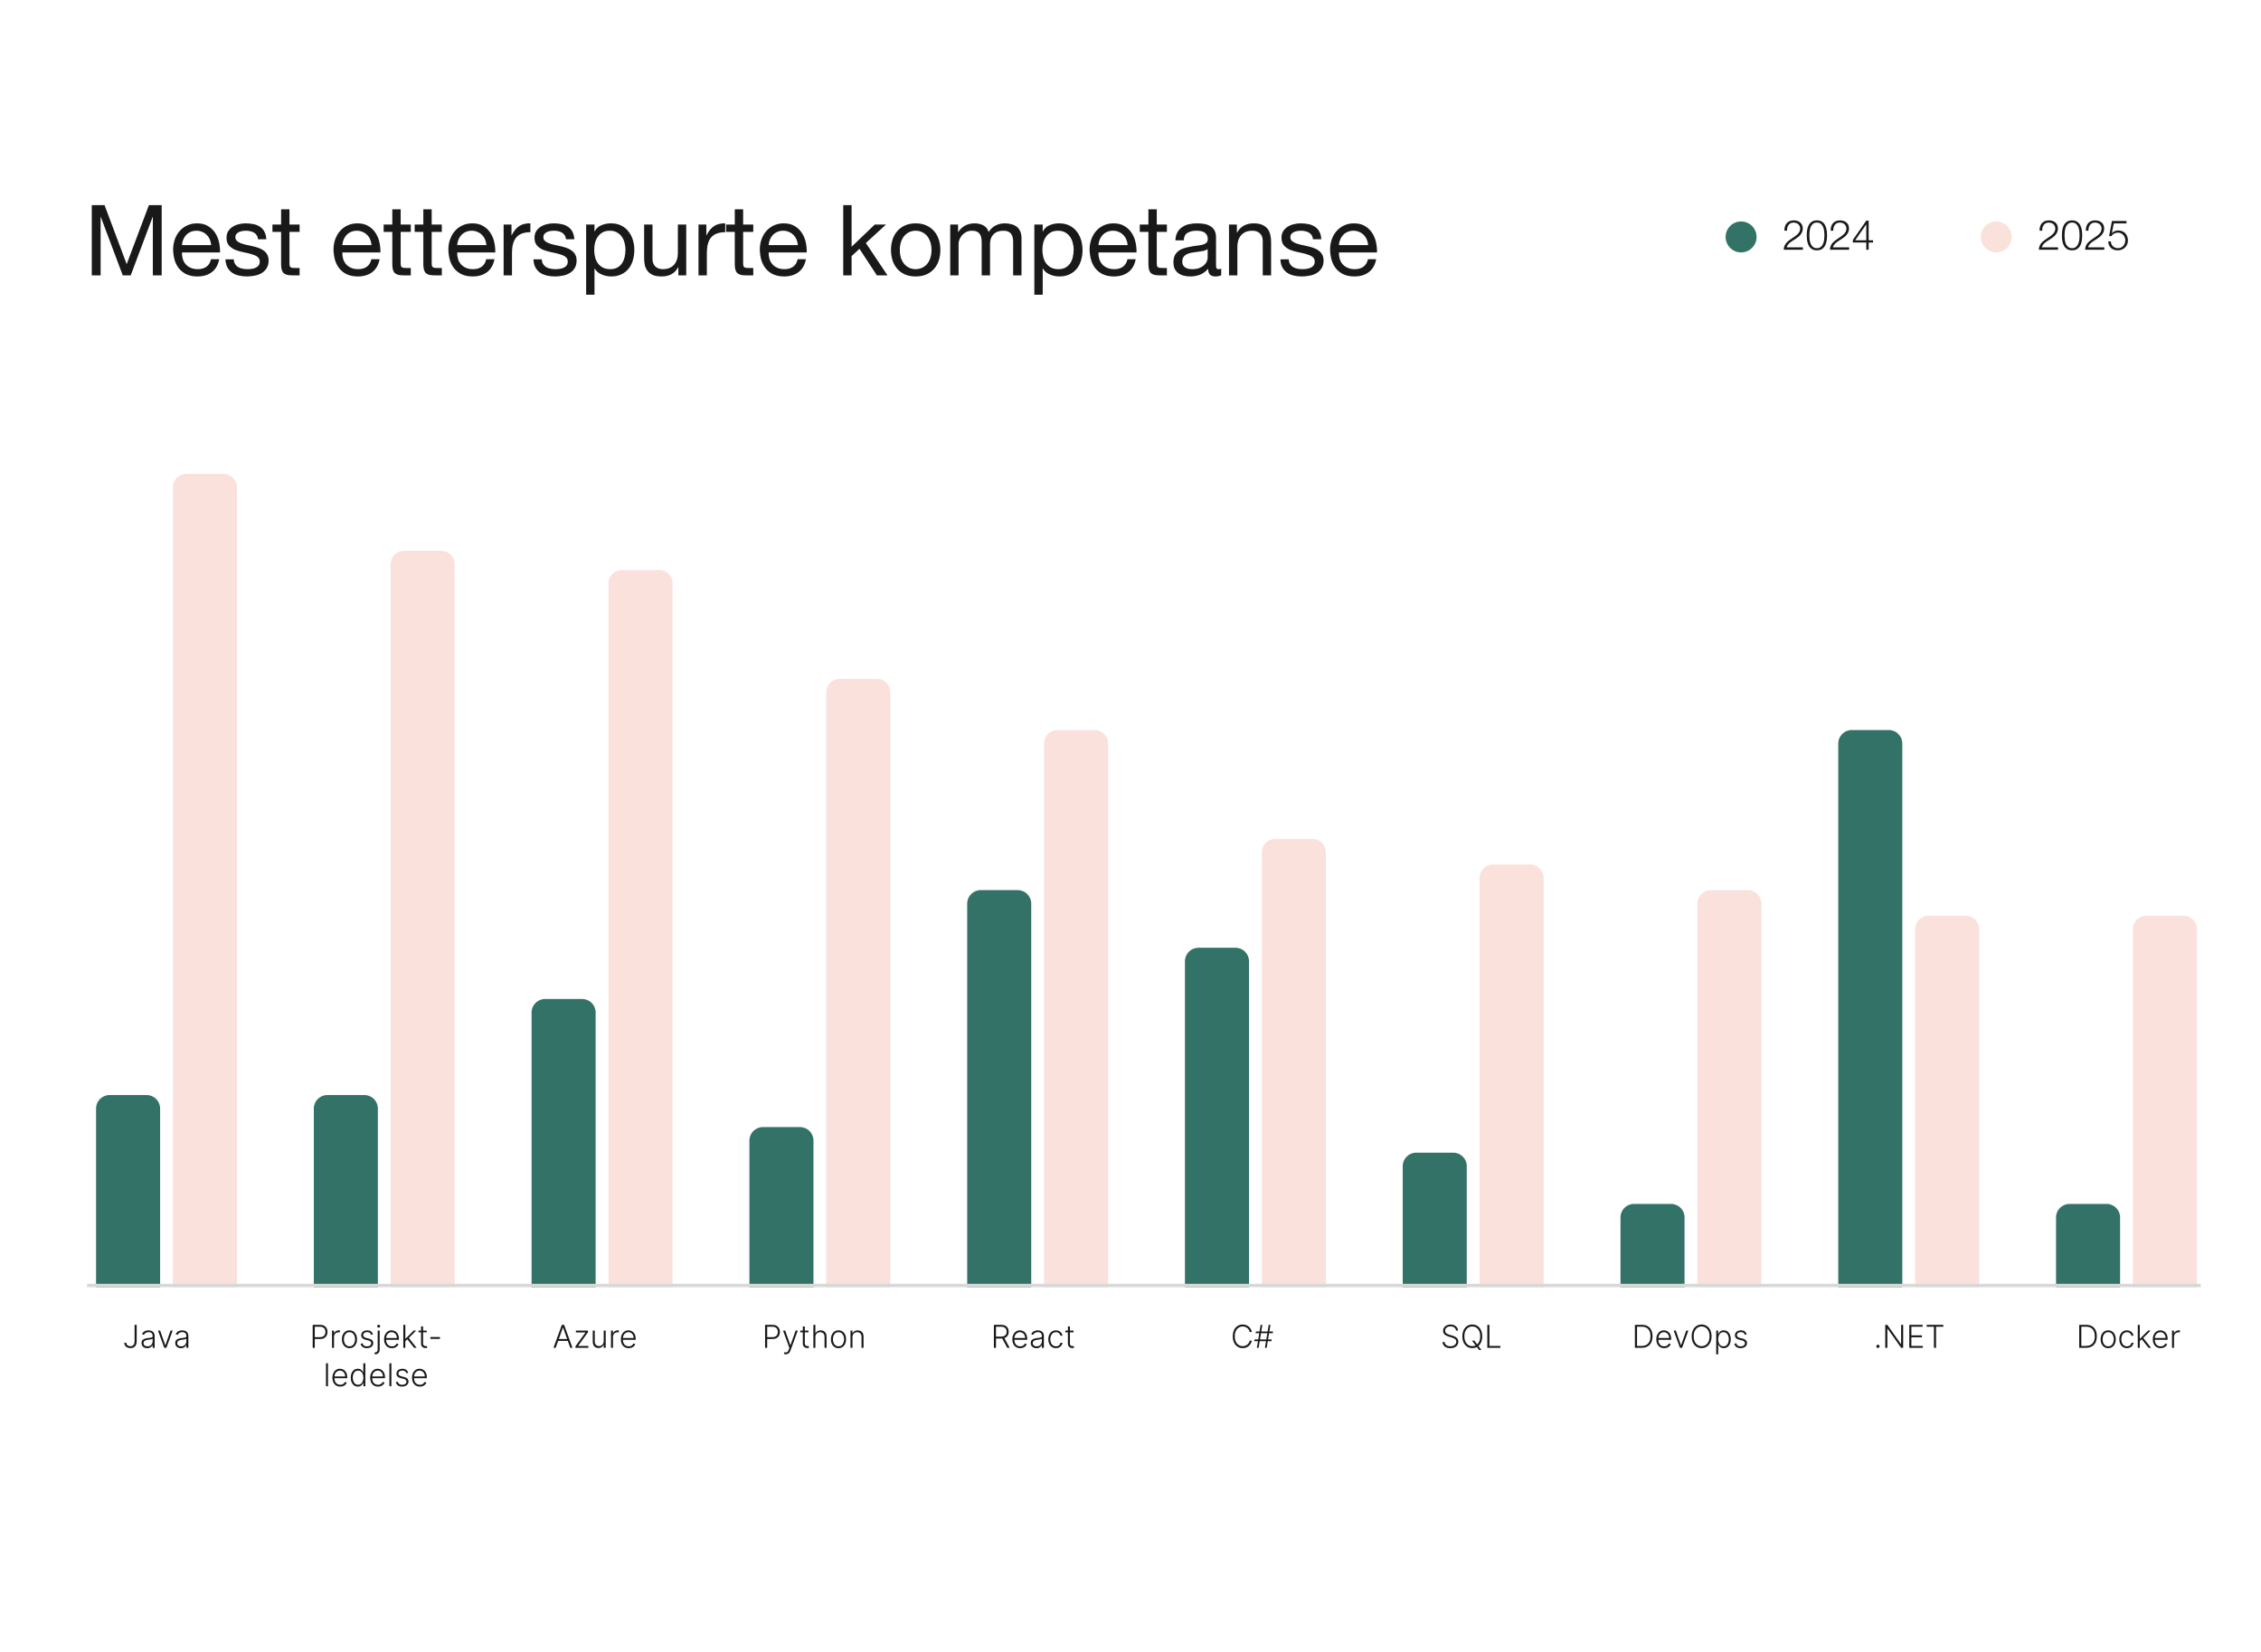 <svg xmlns="http://www.w3.org/2000/svg" fill="none" viewBox="0 0 353 258" height="258" width="353">
<rect fill="white" height="258" width="353"></rect>
<path fill="#1A1919" d="M14.328 32.037H16.323L19.778 41.25L23.248 32.037H25.244V43H23.862V33.88H23.831L20.408 43H19.164L15.74 33.88H15.709V43H14.328V32.037ZM32.968 38.271C32.948 37.964 32.876 37.672 32.754 37.396C32.641 37.12 32.482 36.884 32.278 36.69C32.083 36.485 31.848 36.326 31.571 36.214C31.305 36.091 31.008 36.029 30.681 36.029C30.343 36.029 30.036 36.091 29.759 36.214C29.493 36.326 29.263 36.485 29.069 36.69C28.874 36.894 28.721 37.135 28.608 37.411C28.495 37.677 28.429 37.964 28.408 38.271H32.968ZM34.227 40.482C34.053 41.373 33.67 42.043 33.076 42.493C32.482 42.944 31.735 43.169 30.834 43.169C30.2 43.169 29.647 43.066 29.176 42.862C28.715 42.657 28.326 42.37 28.009 42.002C27.692 41.633 27.451 41.193 27.288 40.682C27.134 40.17 27.047 39.612 27.026 39.008C27.026 38.404 27.119 37.851 27.303 37.35C27.487 36.848 27.743 36.413 28.071 36.045C28.408 35.676 28.802 35.39 29.253 35.185C29.713 34.98 30.215 34.878 30.758 34.878C31.464 34.878 32.047 35.026 32.508 35.323C32.979 35.61 33.352 35.978 33.629 36.429C33.915 36.879 34.11 37.37 34.212 37.903C34.325 38.435 34.371 38.941 34.35 39.423H28.408C28.398 39.771 28.439 40.103 28.531 40.421C28.623 40.728 28.772 41.004 28.976 41.25C29.181 41.485 29.442 41.675 29.759 41.818C30.077 41.961 30.45 42.033 30.88 42.033C31.433 42.033 31.883 41.905 32.231 41.649C32.59 41.393 32.825 41.004 32.938 40.482H34.227ZM36.502 40.497C36.512 40.784 36.578 41.03 36.701 41.234C36.824 41.429 36.983 41.587 37.177 41.71C37.382 41.823 37.607 41.905 37.853 41.956C38.108 42.007 38.37 42.033 38.636 42.033C38.84 42.033 39.055 42.017 39.281 41.987C39.506 41.956 39.71 41.9 39.895 41.818C40.089 41.736 40.248 41.618 40.371 41.465C40.493 41.301 40.555 41.096 40.555 40.85C40.555 40.513 40.427 40.257 40.171 40.083C39.915 39.909 39.593 39.771 39.204 39.668C38.825 39.556 38.41 39.458 37.96 39.377C37.51 39.284 37.09 39.162 36.701 39.008C36.322 38.844 36.005 38.619 35.749 38.333C35.493 38.046 35.365 37.647 35.365 37.135C35.365 36.736 35.452 36.393 35.626 36.106C35.81 35.82 36.041 35.589 36.317 35.415C36.604 35.231 36.921 35.098 37.269 35.016C37.627 34.924 37.98 34.878 38.328 34.878C38.779 34.878 39.194 34.919 39.572 35.001C39.951 35.072 40.284 35.205 40.57 35.4C40.867 35.584 41.102 35.84 41.276 36.168C41.45 36.485 41.553 36.884 41.584 37.365H40.279C40.258 37.109 40.191 36.899 40.079 36.736C39.966 36.562 39.823 36.423 39.649 36.321C39.475 36.219 39.281 36.147 39.066 36.106C38.861 36.055 38.651 36.029 38.436 36.029C38.242 36.029 38.042 36.045 37.837 36.075C37.643 36.106 37.464 36.163 37.3 36.244C37.136 36.316 37.003 36.418 36.901 36.551C36.798 36.674 36.747 36.838 36.747 37.043C36.747 37.268 36.824 37.457 36.977 37.611C37.141 37.754 37.346 37.877 37.592 37.979C37.837 38.072 38.114 38.153 38.421 38.225C38.728 38.286 39.035 38.353 39.342 38.425C39.669 38.496 39.987 38.583 40.294 38.686C40.611 38.788 40.888 38.926 41.123 39.1C41.369 39.264 41.563 39.474 41.706 39.73C41.86 39.986 41.937 40.303 41.937 40.682C41.937 41.163 41.834 41.562 41.63 41.879C41.435 42.197 41.174 42.452 40.847 42.647C40.529 42.841 40.166 42.974 39.756 43.046C39.357 43.128 38.958 43.169 38.559 43.169C38.119 43.169 37.699 43.123 37.3 43.031C36.901 42.939 36.547 42.79 36.24 42.585C35.933 42.37 35.688 42.094 35.504 41.756C35.319 41.408 35.217 40.989 35.196 40.497H36.502ZM45.192 35.062H46.773V36.214H45.192V41.142C45.192 41.296 45.202 41.419 45.222 41.511C45.253 41.603 45.304 41.675 45.376 41.726C45.448 41.777 45.545 41.813 45.668 41.833C45.801 41.843 45.97 41.849 46.174 41.849H46.773V43H45.775C45.437 43 45.146 42.98 44.9 42.939C44.664 42.887 44.47 42.8 44.316 42.678C44.173 42.555 44.066 42.381 43.994 42.156C43.922 41.93 43.887 41.633 43.887 41.265V36.214H42.535V35.062H43.887V32.682H45.192V35.062ZM58.008 38.271C57.988 37.964 57.916 37.672 57.793 37.396C57.681 37.12 57.522 36.884 57.317 36.69C57.123 36.485 56.887 36.326 56.611 36.214C56.345 36.091 56.048 36.029 55.721 36.029C55.383 36.029 55.076 36.091 54.799 36.214C54.533 36.326 54.303 36.485 54.108 36.69C53.914 36.894 53.76 37.135 53.648 37.411C53.535 37.677 53.469 37.964 53.448 38.271H58.008ZM59.267 40.482C59.093 41.373 58.709 42.043 58.116 42.493C57.522 42.944 56.775 43.169 55.874 43.169C55.239 43.169 54.687 43.066 54.216 42.862C53.755 42.657 53.366 42.37 53.049 42.002C52.732 41.633 52.491 41.193 52.327 40.682C52.174 40.17 52.087 39.612 52.066 39.008C52.066 38.404 52.158 37.851 52.343 37.35C52.527 36.848 52.783 36.413 53.11 36.045C53.448 35.676 53.842 35.39 54.293 35.185C54.753 34.98 55.255 34.878 55.797 34.878C56.504 34.878 57.087 35.026 57.548 35.323C58.018 35.61 58.392 35.978 58.668 36.429C58.955 36.879 59.15 37.37 59.252 37.903C59.364 38.435 59.41 38.941 59.39 39.423H53.448C53.438 39.771 53.479 40.103 53.571 40.421C53.663 40.728 53.812 41.004 54.016 41.25C54.221 41.485 54.482 41.675 54.799 41.818C55.117 41.961 55.49 42.033 55.92 42.033C56.473 42.033 56.923 41.905 57.271 41.649C57.63 41.393 57.865 41.004 57.977 40.482H59.267ZM62.555 35.062H64.136V36.214H62.555V41.142C62.555 41.296 62.565 41.419 62.585 41.511C62.616 41.603 62.667 41.675 62.739 41.726C62.81 41.777 62.908 41.813 63.031 41.833C63.164 41.843 63.333 41.849 63.537 41.849H64.136V43H63.138C62.8 43 62.508 42.98 62.263 42.939C62.027 42.887 61.833 42.8 61.679 42.678C61.536 42.555 61.429 42.381 61.357 42.156C61.285 41.93 61.249 41.633 61.249 41.265V36.214H59.898V35.062H61.249V32.682H62.555V35.062ZM67.398 35.062H68.979V36.214H67.398V41.142C67.398 41.296 67.408 41.419 67.428 41.511C67.459 41.603 67.51 41.675 67.582 41.726C67.653 41.777 67.751 41.813 67.874 41.833C68.007 41.843 68.175 41.849 68.38 41.849H68.979V43H67.981C67.643 43 67.352 42.98 67.106 42.939C66.871 42.887 66.676 42.8 66.522 42.678C66.379 42.555 66.272 42.381 66.2 42.156C66.128 41.93 66.093 41.633 66.093 41.265V36.214H64.741V35.062H66.093V32.682H67.398V35.062ZM75.941 38.271C75.92 37.964 75.849 37.672 75.726 37.396C75.613 37.12 75.455 36.884 75.25 36.69C75.055 36.485 74.82 36.326 74.544 36.214C74.278 36.091 73.981 36.029 73.653 36.029C73.315 36.029 73.008 36.091 72.732 36.214C72.466 36.326 72.236 36.485 72.041 36.69C71.847 36.894 71.693 37.135 71.58 37.411C71.468 37.677 71.401 37.964 71.381 38.271H75.941ZM77.2 40.482C77.026 41.373 76.642 42.043 76.048 42.493C75.455 42.944 74.707 43.169 73.807 43.169C73.172 43.169 72.619 43.066 72.148 42.862C71.688 42.657 71.299 42.37 70.982 42.002C70.664 41.633 70.424 41.193 70.26 40.682C70.106 40.17 70.019 39.612 69.999 39.008C69.999 38.404 70.091 37.851 70.275 37.35C70.46 36.848 70.716 36.413 71.043 36.045C71.381 35.676 71.775 35.39 72.225 35.185C72.686 34.98 73.187 34.878 73.73 34.878C74.436 34.878 75.02 35.026 75.48 35.323C75.951 35.61 76.325 35.978 76.601 36.429C76.888 36.879 77.082 37.37 77.184 37.903C77.297 38.435 77.343 38.941 77.323 39.423H71.381C71.371 39.771 71.412 40.103 71.504 40.421C71.596 40.728 71.744 41.004 71.949 41.25C72.154 41.485 72.415 41.675 72.732 41.818C73.049 41.961 73.423 42.033 73.853 42.033C74.406 42.033 74.856 41.905 75.204 41.649C75.562 41.393 75.798 41.004 75.91 40.482H77.2ZM78.629 35.062H79.858V36.736H79.888C80.206 36.091 80.595 35.615 81.055 35.308C81.516 35.001 82.099 34.857 82.806 34.878V36.26C82.284 36.26 81.838 36.331 81.47 36.475C81.101 36.618 80.805 36.828 80.579 37.104C80.354 37.38 80.19 37.718 80.088 38.117C79.986 38.507 79.934 38.957 79.934 39.469V43H78.629V35.062ZM84.587 40.497C84.597 40.784 84.664 41.03 84.786 41.234C84.909 41.429 85.068 41.587 85.262 41.71C85.467 41.823 85.692 41.905 85.938 41.956C86.194 42.007 86.455 42.033 86.721 42.033C86.926 42.033 87.141 42.017 87.366 41.987C87.591 41.956 87.796 41.9 87.98 41.818C88.174 41.736 88.333 41.618 88.456 41.465C88.579 41.301 88.64 41.096 88.64 40.85C88.64 40.513 88.512 40.257 88.256 40.083C88.001 39.909 87.678 39.771 87.289 39.668C86.91 39.556 86.496 39.458 86.045 39.377C85.595 39.284 85.175 39.162 84.786 39.008C84.408 38.844 84.09 38.619 83.835 38.333C83.579 38.046 83.451 37.647 83.451 37.135C83.451 36.736 83.538 36.393 83.712 36.106C83.896 35.82 84.126 35.589 84.403 35.415C84.689 35.231 85.007 35.098 85.355 35.016C85.713 34.924 86.066 34.878 86.414 34.878C86.864 34.878 87.279 34.919 87.658 35.001C88.036 35.072 88.369 35.205 88.656 35.4C88.952 35.584 89.188 35.84 89.362 36.168C89.536 36.485 89.638 36.884 89.669 37.365H88.364C88.343 37.109 88.277 36.899 88.164 36.736C88.052 36.562 87.908 36.423 87.734 36.321C87.56 36.219 87.366 36.147 87.151 36.106C86.946 36.055 86.736 36.029 86.521 36.029C86.327 36.029 86.127 36.045 85.923 36.075C85.728 36.106 85.549 36.163 85.385 36.244C85.222 36.316 85.088 36.418 84.986 36.551C84.884 36.674 84.832 36.838 84.832 37.043C84.832 37.268 84.909 37.457 85.063 37.611C85.227 37.754 85.431 37.877 85.677 37.979C85.923 38.072 86.199 38.153 86.506 38.225C86.813 38.286 87.12 38.353 87.427 38.425C87.755 38.496 88.072 38.583 88.379 38.686C88.697 38.788 88.973 38.926 89.208 39.1C89.454 39.264 89.648 39.474 89.792 39.73C89.945 39.986 90.022 40.303 90.022 40.682C90.022 41.163 89.92 41.562 89.715 41.879C89.52 42.197 89.26 42.452 88.932 42.647C88.615 42.841 88.251 42.974 87.842 43.046C87.443 43.128 87.043 43.169 86.644 43.169C86.204 43.169 85.784 43.123 85.385 43.031C84.986 42.939 84.633 42.79 84.326 42.585C84.019 42.37 83.773 42.094 83.589 41.756C83.405 41.408 83.302 40.989 83.282 40.497H84.587ZM91.511 35.062H92.816V36.137H92.847C93.062 35.697 93.4 35.379 93.861 35.185C94.321 34.98 94.828 34.878 95.38 34.878C95.995 34.878 96.527 34.99 96.977 35.216C97.438 35.441 97.817 35.748 98.114 36.137C98.421 36.516 98.651 36.956 98.804 37.457C98.958 37.959 99.035 38.491 99.035 39.054C99.035 39.617 98.958 40.149 98.804 40.651C98.661 41.152 98.436 41.593 98.129 41.971C97.832 42.34 97.453 42.632 96.993 42.846C96.542 43.061 96.015 43.169 95.411 43.169C95.217 43.169 94.997 43.148 94.751 43.108C94.516 43.066 94.28 43 94.045 42.908C93.809 42.816 93.584 42.693 93.369 42.539C93.165 42.376 92.99 42.176 92.847 41.941H92.816V46.025H91.511V35.062ZM97.653 38.962C97.653 38.593 97.602 38.235 97.499 37.887C97.407 37.529 97.259 37.212 97.054 36.935C96.86 36.659 96.604 36.439 96.286 36.275C95.979 36.111 95.616 36.029 95.196 36.029C94.756 36.029 94.382 36.116 94.075 36.29C93.768 36.464 93.518 36.695 93.323 36.981C93.129 37.258 92.985 37.575 92.893 37.933C92.811 38.291 92.77 38.655 92.77 39.023C92.77 39.412 92.816 39.791 92.909 40.16C93.001 40.518 93.144 40.835 93.338 41.111C93.543 41.388 93.804 41.613 94.121 41.787C94.439 41.951 94.823 42.033 95.273 42.033C95.723 42.033 96.097 41.946 96.394 41.772C96.701 41.598 96.947 41.367 97.131 41.081C97.315 40.794 97.448 40.467 97.53 40.098C97.612 39.73 97.653 39.351 97.653 38.962ZM107.138 43H105.91V41.741H105.879C105.603 42.232 105.249 42.596 104.82 42.831C104.39 43.056 103.883 43.169 103.3 43.169C102.778 43.169 102.343 43.102 101.994 42.969C101.646 42.826 101.365 42.626 101.15 42.37C100.935 42.115 100.782 41.813 100.689 41.465C100.608 41.106 100.567 40.712 100.567 40.282V35.062H101.872V40.436C101.872 40.927 102.015 41.316 102.302 41.603C102.588 41.889 102.982 42.033 103.484 42.033C103.883 42.033 104.226 41.971 104.513 41.849C104.809 41.726 105.055 41.552 105.249 41.326C105.444 41.101 105.587 40.84 105.679 40.543C105.782 40.236 105.833 39.904 105.833 39.545V35.062H107.138V43ZM109.052 35.062H110.28V36.736H110.311C110.628 36.091 111.017 35.615 111.478 35.308C111.939 35.001 112.522 34.857 113.228 34.878V36.26C112.706 36.26 112.261 36.331 111.892 36.475C111.524 36.618 111.227 36.828 111.002 37.104C110.777 37.38 110.613 37.718 110.511 38.117C110.408 38.507 110.357 38.957 110.357 39.469V43H109.052V35.062ZM116.023 35.062H117.604V36.214H116.023V41.142C116.023 41.296 116.033 41.419 116.053 41.511C116.084 41.603 116.135 41.675 116.207 41.726C116.279 41.777 116.376 41.813 116.499 41.833C116.632 41.843 116.801 41.849 117.005 41.849H117.604V43H116.606C116.268 43 115.977 42.98 115.731 42.939C115.496 42.887 115.301 42.8 115.148 42.678C115.004 42.555 114.897 42.381 114.825 42.156C114.754 41.93 114.718 41.633 114.718 41.265V36.214H113.367V35.062H114.718V32.682H116.023V35.062ZM124.566 38.271C124.546 37.964 124.474 37.672 124.351 37.396C124.239 37.12 124.08 36.884 123.875 36.69C123.681 36.485 123.445 36.326 123.169 36.214C122.903 36.091 122.606 36.029 122.278 36.029C121.941 36.029 121.633 36.091 121.357 36.214C121.091 36.326 120.861 36.485 120.666 36.69C120.472 36.894 120.318 37.135 120.206 37.411C120.093 37.677 120.026 37.964 120.006 38.271H124.566ZM125.825 40.482C125.651 41.373 125.267 42.043 124.674 42.493C124.08 42.944 123.333 43.169 122.432 43.169C121.797 43.169 121.245 43.066 120.774 42.862C120.313 42.657 119.924 42.37 119.607 42.002C119.289 41.633 119.049 41.193 118.885 40.682C118.732 40.17 118.645 39.612 118.624 39.008C118.624 38.404 118.716 37.851 118.901 37.35C119.085 36.848 119.341 36.413 119.668 36.045C120.006 35.676 120.4 35.39 120.85 35.185C121.311 34.98 121.813 34.878 122.355 34.878C123.061 34.878 123.645 35.026 124.105 35.323C124.576 35.61 124.95 35.978 125.226 36.429C125.513 36.879 125.707 37.37 125.81 37.903C125.922 38.435 125.968 38.941 125.948 39.423H120.006C119.996 39.771 120.037 40.103 120.129 40.421C120.221 40.728 120.369 41.004 120.574 41.25C120.779 41.485 121.04 41.675 121.357 41.818C121.674 41.961 122.048 42.033 122.478 42.033C123.031 42.033 123.481 41.905 123.829 41.649C124.187 41.393 124.423 41.004 124.535 40.482H125.825ZM131.651 32.037H132.956V38.532L136.579 35.062H138.33L135.182 37.949L138.56 43H136.902L134.184 38.855L132.956 39.991V43H131.651V32.037ZM140.488 39.039C140.488 39.52 140.549 39.95 140.672 40.328C140.805 40.697 140.984 41.009 141.209 41.265C141.434 41.511 141.695 41.7 141.992 41.833C142.299 41.966 142.622 42.033 142.96 42.033C143.297 42.033 143.615 41.966 143.912 41.833C144.219 41.7 144.485 41.511 144.71 41.265C144.935 41.009 145.109 40.697 145.232 40.328C145.365 39.95 145.432 39.52 145.432 39.039C145.432 38.558 145.365 38.133 145.232 37.764C145.109 37.386 144.935 37.068 144.71 36.812C144.485 36.556 144.219 36.362 143.912 36.229C143.615 36.096 143.297 36.029 142.96 36.029C142.622 36.029 142.299 36.096 141.992 36.229C141.695 36.362 141.434 36.556 141.209 36.812C140.984 37.068 140.805 37.386 140.672 37.764C140.549 38.133 140.488 38.558 140.488 39.039ZM139.106 39.039C139.106 38.455 139.188 37.913 139.351 37.411C139.515 36.899 139.761 36.459 140.088 36.091C140.416 35.712 140.82 35.415 141.301 35.2C141.782 34.985 142.335 34.878 142.96 34.878C143.594 34.878 144.147 34.985 144.618 35.2C145.099 35.415 145.503 35.712 145.831 36.091C146.158 36.459 146.404 36.899 146.568 37.411C146.731 37.913 146.813 38.455 146.813 39.039C146.813 39.622 146.731 40.165 146.568 40.666C146.404 41.168 146.158 41.608 145.831 41.987C145.503 42.355 145.099 42.647 144.618 42.862C144.147 43.066 143.594 43.169 142.96 43.169C142.335 43.169 141.782 43.066 141.301 42.862C140.82 42.647 140.416 42.355 140.088 41.987C139.761 41.608 139.515 41.168 139.351 40.666C139.188 40.165 139.106 39.622 139.106 39.039ZM148.352 35.062H149.58V36.229H149.611C150.205 35.328 151.059 34.878 152.175 34.878C152.667 34.878 153.112 34.98 153.511 35.185C153.91 35.39 154.192 35.738 154.355 36.229C154.622 35.799 154.97 35.466 155.399 35.231C155.84 34.996 156.321 34.878 156.843 34.878C157.242 34.878 157.6 34.924 157.917 35.016C158.245 35.098 158.521 35.231 158.747 35.415C158.982 35.599 159.161 35.84 159.284 36.137C159.417 36.423 159.484 36.772 159.484 37.181V43H158.178V37.795C158.178 37.549 158.158 37.319 158.117 37.104C158.076 36.889 157.999 36.705 157.887 36.551C157.774 36.388 157.616 36.26 157.411 36.168C157.216 36.075 156.96 36.029 156.643 36.029C155.998 36.029 155.492 36.214 155.123 36.582C154.755 36.951 154.57 37.442 154.57 38.056V43H153.265V37.795C153.265 37.539 153.24 37.304 153.189 37.089C153.148 36.874 153.071 36.69 152.958 36.536C152.846 36.372 152.692 36.249 152.498 36.168C152.313 36.075 152.073 36.029 151.776 36.029C151.397 36.029 151.07 36.106 150.793 36.26C150.527 36.413 150.307 36.597 150.133 36.812C149.969 37.027 149.847 37.253 149.765 37.488C149.693 37.713 149.657 37.903 149.657 38.056V43H148.352V35.062ZM161.488 35.062H162.793V36.137H162.824C163.039 35.697 163.376 35.379 163.837 35.185C164.298 34.98 164.804 34.878 165.357 34.878C165.971 34.878 166.503 34.99 166.954 35.216C167.414 35.441 167.793 35.748 168.09 36.137C168.397 36.516 168.627 36.956 168.781 37.457C168.934 37.959 169.011 38.491 169.011 39.054C169.011 39.617 168.934 40.149 168.781 40.651C168.638 41.152 168.412 41.593 168.105 41.971C167.808 42.34 167.43 42.632 166.969 42.846C166.519 43.061 165.992 43.169 165.388 43.169C165.193 43.169 164.973 43.148 164.727 43.108C164.492 43.066 164.257 43 164.021 42.908C163.786 42.816 163.561 42.693 163.346 42.539C163.141 42.376 162.967 42.176 162.824 41.941H162.793V46.025H161.488V35.062ZM167.629 38.962C167.629 38.593 167.578 38.235 167.476 37.887C167.384 37.529 167.235 37.212 167.031 36.935C166.836 36.659 166.58 36.439 166.263 36.275C165.956 36.111 165.592 36.029 165.173 36.029C164.733 36.029 164.359 36.116 164.052 36.29C163.745 36.464 163.494 36.695 163.3 36.981C163.105 37.258 162.962 37.575 162.87 37.933C162.788 38.291 162.747 38.655 162.747 39.023C162.747 39.412 162.793 39.791 162.885 40.16C162.977 40.518 163.12 40.835 163.315 41.111C163.52 41.388 163.781 41.613 164.098 41.787C164.415 41.951 164.799 42.033 165.249 42.033C165.7 42.033 166.073 41.946 166.37 41.772C166.677 41.598 166.923 41.367 167.107 41.081C167.292 40.794 167.425 40.467 167.506 40.098C167.588 39.73 167.629 39.351 167.629 38.962ZM176.055 38.271C176.035 37.964 175.963 37.672 175.84 37.396C175.727 37.12 175.569 36.884 175.364 36.69C175.17 36.485 174.934 36.326 174.658 36.214C174.392 36.091 174.095 36.029 173.767 36.029C173.43 36.029 173.122 36.091 172.846 36.214C172.58 36.326 172.35 36.485 172.155 36.69C171.961 36.894 171.807 37.135 171.695 37.411C171.582 37.677 171.515 37.964 171.495 38.271H176.055ZM177.314 40.482C177.14 41.373 176.756 42.043 176.163 42.493C175.569 42.944 174.822 43.169 173.921 43.169C173.286 43.169 172.734 43.066 172.263 42.862C171.802 42.657 171.413 42.37 171.096 42.002C170.778 41.633 170.538 41.193 170.374 40.682C170.221 40.17 170.134 39.612 170.113 39.008C170.113 38.404 170.205 37.851 170.39 37.35C170.574 36.848 170.83 36.413 171.157 36.045C171.495 35.676 171.889 35.39 172.339 35.185C172.8 34.98 173.302 34.878 173.844 34.878C174.55 34.878 175.134 35.026 175.594 35.323C176.065 35.61 176.439 35.978 176.715 36.429C177.002 36.879 177.196 37.37 177.299 37.903C177.411 38.435 177.457 38.941 177.437 39.423H171.495C171.485 39.771 171.526 40.103 171.618 40.421C171.71 40.728 171.858 41.004 172.063 41.25C172.268 41.485 172.529 41.675 172.846 41.818C173.163 41.961 173.537 42.033 173.967 42.033C174.52 42.033 174.97 41.905 175.318 41.649C175.676 41.393 175.912 41.004 176.024 40.482H177.314ZM180.601 35.062H182.183V36.214H180.601V41.142C180.601 41.296 180.612 41.419 180.632 41.511C180.663 41.603 180.714 41.675 180.786 41.726C180.857 41.777 180.955 41.813 181.077 41.833C181.21 41.843 181.379 41.849 181.584 41.849H182.183V43H181.185C180.847 43 180.555 42.98 180.31 42.939C180.074 42.887 179.88 42.8 179.726 42.678C179.583 42.555 179.475 42.381 179.404 42.156C179.332 41.93 179.296 41.633 179.296 41.265V36.214H177.945V35.062H179.296V32.682H180.601V35.062ZM190.665 42.969C190.44 43.102 190.127 43.169 189.728 43.169C189.39 43.169 189.119 43.077 188.914 42.892C188.72 42.698 188.623 42.386 188.623 41.956C188.264 42.386 187.845 42.698 187.364 42.892C186.893 43.077 186.381 43.169 185.828 43.169C185.47 43.169 185.127 43.128 184.8 43.046C184.482 42.964 184.206 42.836 183.97 42.662C183.735 42.488 183.546 42.263 183.402 41.987C183.269 41.7 183.203 41.357 183.203 40.958C183.203 40.508 183.28 40.139 183.433 39.852C183.587 39.566 183.786 39.336 184.032 39.162C184.288 38.977 184.574 38.839 184.892 38.747C185.219 38.655 185.552 38.578 185.89 38.517C186.248 38.445 186.586 38.394 186.903 38.363C187.231 38.322 187.517 38.271 187.763 38.21C188.009 38.138 188.203 38.041 188.346 37.918C188.49 37.785 188.561 37.596 188.561 37.35C188.561 37.063 188.505 36.833 188.392 36.659C188.29 36.485 188.152 36.352 187.978 36.26C187.814 36.168 187.625 36.106 187.41 36.075C187.205 36.045 187 36.029 186.796 36.029C186.243 36.029 185.782 36.137 185.414 36.352C185.045 36.556 184.846 36.951 184.815 37.534H183.51C183.53 37.043 183.633 36.628 183.817 36.29C184.001 35.953 184.247 35.681 184.554 35.477C184.861 35.262 185.209 35.108 185.598 35.016C185.997 34.924 186.422 34.878 186.872 34.878C187.231 34.878 187.584 34.904 187.932 34.955C188.29 35.006 188.612 35.113 188.899 35.277C189.186 35.431 189.416 35.651 189.59 35.937C189.764 36.224 189.851 36.597 189.851 37.058V41.142C189.851 41.449 189.866 41.675 189.897 41.818C189.938 41.961 190.061 42.033 190.266 42.033C190.378 42.033 190.511 42.007 190.665 41.956V42.969ZM188.546 38.901C188.382 39.023 188.167 39.115 187.901 39.177C187.635 39.228 187.353 39.274 187.057 39.315C186.77 39.346 186.478 39.387 186.181 39.438C185.885 39.479 185.618 39.55 185.383 39.653C185.148 39.755 184.953 39.904 184.8 40.098C184.656 40.282 184.585 40.538 184.585 40.866C184.585 41.081 184.626 41.265 184.707 41.419C184.8 41.562 184.912 41.68 185.045 41.772C185.189 41.864 185.352 41.93 185.537 41.971C185.721 42.012 185.915 42.033 186.12 42.033C186.55 42.033 186.918 41.976 187.225 41.864C187.533 41.741 187.783 41.593 187.978 41.419C188.172 41.234 188.316 41.04 188.408 40.835C188.5 40.62 188.546 40.421 188.546 40.236V38.901ZM191.879 35.062H193.108V36.321H193.138C193.681 35.359 194.541 34.878 195.718 34.878C196.24 34.878 196.675 34.95 197.023 35.093C197.371 35.236 197.652 35.436 197.867 35.692C198.082 35.947 198.231 36.255 198.313 36.613C198.405 36.961 198.451 37.35 198.451 37.78V43H197.146V37.626C197.146 37.135 197.002 36.746 196.716 36.459C196.429 36.173 196.035 36.029 195.534 36.029C195.134 36.029 194.786 36.091 194.489 36.214C194.203 36.337 193.962 36.511 193.768 36.736C193.573 36.961 193.425 37.227 193.323 37.534C193.23 37.831 193.184 38.158 193.184 38.517V43H191.879V35.062ZM201.209 40.497C201.219 40.784 201.286 41.03 201.409 41.234C201.532 41.429 201.69 41.587 201.885 41.71C202.09 41.823 202.315 41.905 202.56 41.956C202.816 42.007 203.077 42.033 203.343 42.033C203.548 42.033 203.763 42.017 203.988 41.987C204.213 41.956 204.418 41.9 204.602 41.818C204.797 41.736 204.956 41.618 205.078 41.465C205.201 41.301 205.263 41.096 205.263 40.85C205.263 40.513 205.135 40.257 204.879 40.083C204.623 39.909 204.3 39.771 203.912 39.668C203.533 39.556 203.118 39.458 202.668 39.377C202.217 39.284 201.798 39.162 201.409 39.008C201.03 38.844 200.713 38.619 200.457 38.333C200.201 38.046 200.073 37.647 200.073 37.135C200.073 36.736 200.16 36.393 200.334 36.106C200.518 35.82 200.749 35.589 201.025 35.415C201.312 35.231 201.629 35.098 201.977 35.016C202.335 34.924 202.688 34.878 203.036 34.878C203.487 34.878 203.901 34.919 204.28 35.001C204.659 35.072 204.991 35.205 205.278 35.4C205.575 35.584 205.81 35.84 205.984 36.168C206.158 36.485 206.261 36.884 206.291 37.365H204.986C204.966 37.109 204.899 36.899 204.787 36.736C204.674 36.562 204.531 36.423 204.357 36.321C204.183 36.219 203.988 36.147 203.773 36.106C203.569 36.055 203.359 36.029 203.144 36.029C202.949 36.029 202.75 36.045 202.545 36.075C202.351 36.106 202.171 36.163 202.008 36.244C201.844 36.316 201.711 36.418 201.608 36.551C201.506 36.674 201.455 36.838 201.455 37.043C201.455 37.268 201.532 37.457 201.685 37.611C201.849 37.754 202.054 37.877 202.299 37.979C202.545 38.072 202.821 38.153 203.128 38.225C203.436 38.286 203.743 38.353 204.05 38.425C204.377 38.496 204.695 38.583 205.002 38.686C205.319 38.788 205.595 38.926 205.831 39.1C206.076 39.264 206.271 39.474 206.414 39.73C206.568 39.986 206.644 40.303 206.644 40.682C206.644 41.163 206.542 41.562 206.337 41.879C206.143 42.197 205.882 42.452 205.554 42.647C205.237 42.841 204.874 42.974 204.464 43.046C204.065 43.128 203.666 43.169 203.267 43.169C202.827 43.169 202.407 43.123 202.008 43.031C201.608 42.939 201.255 42.79 200.948 42.585C200.641 42.37 200.396 42.094 200.211 41.756C200.027 41.408 199.925 40.989 199.904 40.497H201.209ZM213.6 38.271C213.579 37.964 213.508 37.672 213.385 37.396C213.272 37.12 213.114 36.884 212.909 36.69C212.714 36.485 212.479 36.326 212.203 36.214C211.936 36.091 211.64 36.029 211.312 36.029C210.974 36.029 210.667 36.091 210.391 36.214C210.125 36.326 209.894 36.485 209.7 36.69C209.505 36.894 209.352 37.135 209.239 37.411C209.127 37.677 209.06 37.964 209.04 38.271H213.6ZM214.859 40.482C214.685 41.373 214.301 42.043 213.707 42.493C213.114 42.944 212.366 43.169 211.466 43.169C210.831 43.169 210.278 43.066 209.807 42.862C209.347 42.657 208.958 42.37 208.64 42.002C208.323 41.633 208.083 41.193 207.919 40.682C207.765 40.17 207.678 39.612 207.658 39.008C207.658 38.404 207.75 37.851 207.934 37.35C208.118 36.848 208.374 36.413 208.702 36.045C209.04 35.676 209.434 35.39 209.884 35.185C210.345 34.98 210.846 34.878 211.389 34.878C212.095 34.878 212.678 35.026 213.139 35.323C213.61 35.61 213.984 35.978 214.26 36.429C214.547 36.879 214.741 37.37 214.843 37.903C214.956 38.435 215.002 38.941 214.982 39.423H209.04C209.029 39.771 209.07 40.103 209.162 40.421C209.255 40.728 209.403 41.004 209.608 41.25C209.812 41.485 210.073 41.675 210.391 41.818C210.708 41.961 211.082 42.033 211.512 42.033C212.064 42.033 212.515 41.905 212.863 41.649C213.221 41.393 213.456 41.004 213.569 40.482H214.859Z"></path>
<circle fill="#337266" r="2.418" cy="37" cx="271.831"></circle>
<path fill="#1A1919" d="M281.478 39H278.483C278.487 38.775 278.526 38.576 278.6 38.402C278.674 38.229 278.771 38.073 278.892 37.935C279.014 37.796 279.15 37.67 279.302 37.558C279.453 37.441 279.609 37.33 279.769 37.226C279.93 37.118 280.088 37.01 280.244 36.902C280.404 36.789 280.547 36.67 280.672 36.544C280.798 36.419 280.891 36.291 280.952 36.161C281.017 36.027 281.049 35.869 281.049 35.687C281.049 35.539 281.021 35.41 280.965 35.297C280.913 35.18 280.839 35.083 280.744 35.005C280.653 34.922 280.545 34.862 280.419 34.823C280.298 34.779 280.168 34.758 280.029 34.758C279.843 34.758 279.683 34.792 279.549 34.862C279.419 34.931 279.313 35.024 279.23 35.141C279.148 35.258 279.087 35.392 279.048 35.544C279.014 35.695 278.999 35.856 279.003 36.025H278.594C278.589 35.791 278.615 35.576 278.672 35.381C278.732 35.182 278.823 35.011 278.944 34.868C279.066 34.725 279.217 34.615 279.399 34.537C279.585 34.455 279.802 34.413 280.049 34.413C280.248 34.413 280.432 34.442 280.601 34.498C280.774 34.55 280.924 34.63 281.049 34.738C281.179 34.842 281.279 34.974 281.348 35.135C281.422 35.295 281.459 35.481 281.459 35.693C281.459 35.884 281.426 36.057 281.361 36.213C281.301 36.369 281.216 36.512 281.108 36.642C281.004 36.772 280.883 36.893 280.744 37.005C280.61 37.114 280.467 37.216 280.315 37.311C280.207 37.385 280.079 37.467 279.932 37.558C279.785 37.644 279.642 37.742 279.503 37.85C279.369 37.958 279.25 38.078 279.146 38.207C279.042 38.333 278.977 38.472 278.951 38.623H281.478V39ZM283.665 34.413C283.999 34.413 284.267 34.487 284.471 34.634C284.679 34.777 284.839 34.961 284.952 35.187C285.069 35.412 285.146 35.663 285.185 35.94C285.229 36.217 285.25 36.488 285.25 36.752C285.25 37.021 285.229 37.294 285.185 37.571C285.146 37.848 285.069 38.099 284.952 38.324C284.839 38.55 284.679 38.734 284.471 38.877C284.267 39.02 283.999 39.091 283.665 39.091C283.336 39.091 283.068 39.02 282.86 38.877C282.652 38.734 282.489 38.55 282.372 38.324C282.26 38.099 282.182 37.848 282.139 37.571C282.1 37.294 282.08 37.023 282.08 36.759C282.08 36.49 282.1 36.217 282.139 35.94C282.182 35.663 282.26 35.412 282.372 35.187C282.489 34.961 282.652 34.777 282.86 34.634C283.068 34.487 283.336 34.413 283.665 34.413ZM283.665 34.758C283.405 34.758 283.197 34.825 283.042 34.959C282.886 35.093 282.767 35.26 282.684 35.459C282.606 35.659 282.554 35.875 282.528 36.109C282.502 36.343 282.489 36.557 282.489 36.752C282.489 36.951 282.502 37.168 282.528 37.402C282.554 37.631 282.606 37.848 282.684 38.051C282.767 38.251 282.886 38.417 283.042 38.552C283.197 38.686 283.405 38.753 283.665 38.753C283.925 38.753 284.133 38.686 284.289 38.552C284.445 38.417 284.562 38.251 284.64 38.051C284.722 37.848 284.776 37.631 284.802 37.402C284.828 37.168 284.841 36.951 284.841 36.752C284.841 36.557 284.828 36.343 284.802 36.109C284.776 35.875 284.722 35.659 284.64 35.459C284.562 35.26 284.445 35.093 284.289 34.959C284.133 34.825 283.925 34.758 283.665 34.758ZM288.698 39H285.703C285.707 38.775 285.746 38.576 285.82 38.402C285.894 38.229 285.991 38.073 286.112 37.935C286.234 37.796 286.37 37.67 286.522 37.558C286.673 37.441 286.829 37.33 286.989 37.226C287.15 37.118 287.308 37.01 287.464 36.902C287.624 36.789 287.767 36.67 287.892 36.544C288.018 36.419 288.111 36.291 288.172 36.161C288.237 36.027 288.269 35.869 288.269 35.687C288.269 35.539 288.241 35.41 288.185 35.297C288.133 35.18 288.059 35.083 287.964 35.005C287.873 34.922 287.765 34.862 287.639 34.823C287.518 34.779 287.388 34.758 287.249 34.758C287.063 34.758 286.903 34.792 286.768 34.862C286.639 34.931 286.532 35.024 286.45 35.141C286.368 35.258 286.307 35.392 286.268 35.544C286.234 35.695 286.218 35.856 286.223 36.025H285.813C285.809 35.791 285.835 35.576 285.891 35.381C285.952 35.182 286.043 35.011 286.164 34.868C286.286 34.725 286.437 34.615 286.619 34.537C286.805 34.455 287.022 34.413 287.269 34.413C287.468 34.413 287.652 34.442 287.821 34.498C287.994 34.55 288.144 34.63 288.269 34.738C288.399 34.842 288.499 34.974 288.568 35.135C288.642 35.295 288.678 35.481 288.678 35.693C288.678 35.884 288.646 36.057 288.581 36.213C288.52 36.369 288.436 36.512 288.328 36.642C288.224 36.772 288.102 36.893 287.964 37.005C287.83 37.114 287.687 37.216 287.535 37.311C287.427 37.385 287.299 37.467 287.152 37.558C287.004 37.644 286.862 37.742 286.723 37.85C286.589 37.958 286.47 38.078 286.366 38.207C286.262 38.333 286.197 38.472 286.171 38.623H288.698V39ZM291.372 37.525V35.05H291.359L289.644 37.525H291.372ZM289.274 37.473L291.379 34.452H291.749V37.525H292.431V37.87H291.749V39H291.372V37.87H289.274V37.473Z"></path>
<circle fill="#FAE1DC" r="2.418" cy="37" cx="311.667"></circle>
<path fill="#1A1919" d="M321.315 39H318.32C318.324 38.775 318.363 38.576 318.437 38.402C318.51 38.229 318.608 38.073 318.729 37.935C318.85 37.796 318.987 37.67 319.138 37.558C319.29 37.441 319.446 37.33 319.606 37.226C319.766 37.118 319.924 37.01 320.08 36.902C320.24 36.789 320.383 36.67 320.509 36.544C320.635 36.419 320.728 36.291 320.788 36.161C320.853 36.027 320.886 35.869 320.886 35.687C320.886 35.539 320.858 35.41 320.801 35.297C320.749 35.18 320.676 35.083 320.58 35.005C320.489 34.922 320.381 34.862 320.256 34.823C320.134 34.779 320.004 34.758 319.866 34.758C319.68 34.758 319.519 34.792 319.385 34.862C319.255 34.931 319.149 35.024 319.067 35.141C318.984 35.258 318.924 35.392 318.885 35.544C318.85 35.695 318.835 35.856 318.839 36.025H318.43C318.426 35.791 318.452 35.576 318.508 35.381C318.569 35.182 318.66 35.011 318.781 34.868C318.902 34.725 319.054 34.615 319.236 34.537C319.422 34.455 319.638 34.413 319.885 34.413C320.084 34.413 320.269 34.442 320.437 34.498C320.611 34.55 320.76 34.63 320.886 34.738C321.016 34.842 321.115 34.974 321.185 35.135C321.258 35.295 321.295 35.481 321.295 35.693C321.295 35.884 321.263 36.057 321.198 36.213C321.137 36.369 321.052 36.512 320.944 36.642C320.84 36.772 320.719 36.893 320.58 37.005C320.446 37.114 320.303 37.216 320.152 37.311C320.043 37.385 319.916 37.467 319.768 37.558C319.621 37.644 319.478 37.742 319.34 37.85C319.205 37.958 319.086 38.078 318.982 38.207C318.878 38.333 318.813 38.472 318.787 38.623H321.315V39ZM323.502 34.413C323.835 34.413 324.104 34.487 324.307 34.634C324.515 34.777 324.675 34.961 324.788 35.187C324.905 35.412 324.983 35.663 325.022 35.94C325.065 36.217 325.087 36.488 325.087 36.752C325.087 37.021 325.065 37.294 325.022 37.571C324.983 37.848 324.905 38.099 324.788 38.324C324.675 38.55 324.515 38.734 324.307 38.877C324.104 39.02 323.835 39.091 323.502 39.091C323.173 39.091 322.904 39.02 322.696 38.877C322.488 38.734 322.326 38.55 322.209 38.324C322.096 38.099 322.018 37.848 321.975 37.571C321.936 37.294 321.917 37.023 321.917 36.759C321.917 36.49 321.936 36.217 321.975 35.94C322.018 35.663 322.096 35.412 322.209 35.187C322.326 34.961 322.488 34.777 322.696 34.634C322.904 34.487 323.173 34.413 323.502 34.413ZM323.502 34.758C323.242 34.758 323.034 34.825 322.878 34.959C322.722 35.093 322.603 35.26 322.521 35.459C322.443 35.659 322.391 35.875 322.365 36.109C322.339 36.343 322.326 36.557 322.326 36.752C322.326 36.951 322.339 37.168 322.365 37.402C322.391 37.631 322.443 37.848 322.521 38.051C322.603 38.251 322.722 38.417 322.878 38.552C323.034 38.686 323.242 38.753 323.502 38.753C323.762 38.753 323.969 38.686 324.125 38.552C324.281 38.417 324.398 38.251 324.476 38.051C324.558 37.848 324.613 37.631 324.639 37.402C324.665 37.168 324.678 36.951 324.678 36.752C324.678 36.557 324.665 36.343 324.639 36.109C324.613 35.875 324.558 35.659 324.476 35.459C324.398 35.26 324.281 35.093 324.125 34.959C323.969 34.825 323.762 34.758 323.502 34.758ZM328.534 39H325.539C325.544 38.775 325.583 38.576 325.656 38.402C325.73 38.229 325.827 38.073 325.949 37.935C326.07 37.796 326.206 37.67 326.358 37.558C326.51 37.441 326.665 37.33 326.826 37.226C326.986 37.118 327.144 37.01 327.3 36.902C327.46 36.789 327.603 36.67 327.729 36.544C327.854 36.419 327.947 36.291 328.008 36.161C328.073 36.027 328.106 35.869 328.106 35.687C328.106 35.539 328.077 35.41 328.021 35.297C327.969 35.18 327.896 35.083 327.8 35.005C327.709 34.922 327.601 34.862 327.475 34.823C327.354 34.779 327.224 34.758 327.086 34.758C326.899 34.758 326.739 34.792 326.605 34.862C326.475 34.931 326.369 35.024 326.287 35.141C326.204 35.258 326.144 35.392 326.105 35.544C326.07 35.695 326.055 35.856 326.059 36.025H325.65C325.646 35.791 325.672 35.576 325.728 35.381C325.788 35.182 325.879 35.011 326.001 34.868C326.122 34.725 326.274 34.615 326.455 34.537C326.642 34.455 326.858 34.413 327.105 34.413C327.304 34.413 327.488 34.442 327.657 34.498C327.831 34.55 327.98 34.63 328.106 34.738C328.236 34.842 328.335 34.974 328.404 35.135C328.478 35.295 328.515 35.481 328.515 35.693C328.515 35.884 328.482 36.057 328.417 36.213C328.357 36.369 328.272 36.512 328.164 36.642C328.06 36.772 327.939 36.893 327.8 37.005C327.666 37.114 327.523 37.216 327.371 37.311C327.263 37.385 327.135 37.467 326.988 37.558C326.841 37.644 326.698 37.742 326.559 37.85C326.425 37.958 326.306 38.078 326.202 38.207C326.098 38.333 326.033 38.472 326.007 38.623H328.534V39ZM329.559 37.701C329.563 37.857 329.593 37.999 329.65 38.13C329.71 38.259 329.79 38.372 329.89 38.467C329.99 38.558 330.107 38.63 330.241 38.682C330.375 38.729 330.52 38.753 330.676 38.753C330.854 38.753 331.012 38.721 331.15 38.656C331.289 38.586 331.408 38.495 331.508 38.383C331.607 38.266 331.683 38.134 331.735 37.986C331.787 37.835 331.813 37.677 331.813 37.512C331.813 37.343 331.783 37.188 331.722 37.044C331.666 36.902 331.586 36.778 331.482 36.674C331.382 36.566 331.261 36.481 331.118 36.421C330.975 36.36 330.819 36.33 330.65 36.33C330.442 36.33 330.249 36.377 330.072 36.473C329.894 36.564 329.749 36.696 329.637 36.869H329.286L329.728 34.511H332.001V34.888H330.013L329.721 36.395L329.734 36.408C329.847 36.274 329.99 36.17 330.163 36.096C330.336 36.022 330.514 35.986 330.696 35.986C330.929 35.986 331.139 36.025 331.326 36.102C331.516 36.181 331.677 36.289 331.806 36.427C331.941 36.566 332.042 36.733 332.112 36.928C332.185 37.118 332.222 37.328 332.222 37.558C332.222 37.779 332.181 37.984 332.099 38.175C332.017 38.361 331.904 38.524 331.761 38.662C331.618 38.796 331.449 38.903 331.254 38.98C331.064 39.054 330.86 39.091 330.644 39.091C330.431 39.091 330.234 39.061 330.052 39C329.875 38.935 329.719 38.844 329.585 38.727C329.455 38.606 329.351 38.459 329.273 38.285C329.195 38.112 329.154 37.917 329.149 37.701H329.559Z"></path>
<path fill="#1A1919" d="M21.012 206.882H21.339V209.47C21.338 209.704 21.296 209.899 21.213 210.055C21.13 210.211 21.016 210.327 20.87 210.404C20.724 210.481 20.556 210.52 20.367 210.52C20.181 210.52 20.015 210.485 19.869 210.416C19.723 210.347 19.608 210.25 19.524 210.125C19.441 210 19.399 209.854 19.399 209.686H19.722C19.722 209.792 19.75 209.886 19.806 209.968C19.862 210.048 19.939 210.111 20.035 210.157C20.134 210.203 20.244 210.225 20.367 210.225C20.494 210.225 20.606 210.198 20.701 210.145C20.798 210.091 20.874 210.009 20.929 209.898C20.984 209.785 21.012 209.643 21.012 209.47V206.882ZM22.98 210.532C22.817 210.532 22.669 210.5 22.535 210.437C22.4 210.373 22.293 210.281 22.214 210.161C22.134 210.039 22.095 209.892 22.095 209.719C22.095 209.586 22.12 209.474 22.17 209.382C22.22 209.291 22.292 209.216 22.384 209.158C22.476 209.1 22.585 209.053 22.712 209.02C22.838 208.986 22.977 208.959 23.129 208.941C23.279 208.922 23.407 208.906 23.511 208.892C23.616 208.878 23.696 208.855 23.751 208.825C23.806 208.795 23.833 208.746 23.833 208.678V208.615C23.833 208.431 23.778 208.287 23.669 208.182C23.56 208.076 23.403 208.022 23.199 208.022C23.005 208.022 22.846 208.065 22.724 208.15C22.602 208.236 22.517 208.336 22.468 208.452L22.172 208.345C22.233 208.198 22.317 208.08 22.424 207.993C22.532 207.904 22.652 207.84 22.785 207.802C22.918 207.762 23.053 207.742 23.19 207.742C23.293 207.742 23.4 207.755 23.511 207.782C23.623 207.809 23.727 207.856 23.823 207.923C23.919 207.988 23.996 208.08 24.056 208.198C24.115 208.315 24.145 208.463 24.145 208.643V210.471H23.833V210.045H23.814C23.776 210.124 23.721 210.201 23.647 210.276C23.574 210.351 23.482 210.412 23.37 210.46C23.259 210.508 23.129 210.532 22.98 210.532ZM23.022 210.246C23.188 210.246 23.331 210.21 23.453 210.136C23.574 210.062 23.668 209.965 23.733 209.843C23.8 209.721 23.833 209.586 23.833 209.438V209.049C23.81 209.072 23.771 209.091 23.716 209.109C23.662 209.127 23.599 209.142 23.528 209.156C23.458 209.169 23.388 209.18 23.318 209.19C23.248 209.199 23.185 209.207 23.129 209.214C22.977 209.233 22.847 209.262 22.74 209.302C22.632 209.341 22.55 209.396 22.492 209.467C22.435 209.535 22.407 209.624 22.407 209.733C22.407 209.896 22.465 210.023 22.582 210.113C22.699 210.202 22.845 210.246 23.022 210.246ZM26.962 207.779L25.979 210.471H25.646L24.663 207.779H25.001L25.8 210.059H25.825L26.624 207.779H26.962ZM28.243 210.532C28.08 210.532 27.932 210.5 27.797 210.437C27.663 210.373 27.556 210.281 27.477 210.161C27.397 210.039 27.358 209.892 27.358 209.719C27.358 209.586 27.383 209.474 27.433 209.382C27.483 209.291 27.554 209.216 27.647 209.158C27.739 209.1 27.848 209.053 27.974 209.02C28.101 208.986 28.24 208.959 28.392 208.941C28.542 208.922 28.67 208.906 28.774 208.892C28.879 208.878 28.959 208.855 29.014 208.825C29.069 208.795 29.096 208.746 29.096 208.678V208.615C29.096 208.431 29.041 208.287 28.931 208.182C28.823 208.076 28.666 208.022 28.462 208.022C28.268 208.022 28.109 208.065 27.987 208.15C27.865 208.236 27.78 208.336 27.731 208.452L27.435 208.345C27.495 208.198 27.579 208.08 27.687 207.993C27.794 207.904 27.915 207.84 28.048 207.802C28.181 207.762 28.316 207.742 28.453 207.742C28.556 207.742 28.663 207.755 28.774 207.782C28.886 207.809 28.99 207.856 29.085 207.923C29.181 207.988 29.259 208.08 29.319 208.198C29.378 208.315 29.408 208.463 29.408 208.643V210.471H29.096V210.045H29.077C29.039 210.124 28.984 210.201 28.91 210.276C28.837 210.351 28.744 210.412 28.633 210.46C28.522 210.508 28.392 210.532 28.243 210.532ZM28.285 210.246C28.451 210.246 28.594 210.21 28.716 210.136C28.837 210.062 28.931 209.965 28.996 209.843C29.063 209.721 29.096 209.586 29.096 209.438V209.049C29.073 209.072 29.034 209.091 28.979 209.109C28.925 209.127 28.862 209.142 28.791 209.156C28.721 209.169 28.651 209.18 28.581 209.19C28.511 209.199 28.448 209.207 28.392 209.214C28.24 209.233 28.11 209.262 28.003 209.302C27.895 209.341 27.813 209.396 27.755 209.467C27.698 209.535 27.669 209.624 27.669 209.733C27.669 209.896 27.728 210.023 27.845 210.113C27.962 210.202 28.108 210.246 28.285 210.246Z"></path>
<path fill="#1A1919" d="M48.818 210.471V206.882H49.976C50.231 206.882 50.444 206.931 50.614 207.029C50.786 207.126 50.915 207.258 51.001 207.425C51.089 207.592 51.133 207.78 51.133 207.989C51.133 208.198 51.09 208.387 51.003 208.555C50.917 208.722 50.788 208.855 50.617 208.953C50.447 209.05 50.235 209.098 49.981 209.098H49.07V208.804H49.973C50.161 208.804 50.317 208.769 50.441 208.699C50.564 208.628 50.657 208.531 50.717 208.408C50.779 208.285 50.81 208.146 50.81 207.989C50.81 207.833 50.779 207.693 50.717 207.57C50.657 207.448 50.564 207.351 50.439 207.281C50.315 207.211 50.158 207.176 49.967 207.176H49.145V210.471H48.818ZM51.837 210.471V207.779H52.141V208.192H52.163C52.217 208.057 52.31 207.948 52.444 207.865C52.578 207.781 52.73 207.739 52.899 207.739C52.925 207.739 52.954 207.739 52.985 207.74C53.017 207.741 53.043 207.743 53.064 207.744V208.061C53.05 208.059 53.026 208.055 52.99 208.05C52.955 208.046 52.917 208.043 52.877 208.043C52.736 208.043 52.611 208.073 52.502 208.133C52.393 208.191 52.307 208.272 52.244 208.376C52.181 208.48 52.149 208.599 52.149 208.732V210.471H51.837ZM54.561 210.527C54.328 210.527 54.123 210.468 53.944 210.35C53.766 210.232 53.627 210.069 53.527 209.861C53.426 209.652 53.376 209.41 53.376 209.137C53.376 208.861 53.426 208.619 53.527 208.41C53.627 208.199 53.766 208.036 53.944 207.919C54.123 207.801 54.328 207.742 54.561 207.742C54.793 207.742 54.998 207.801 55.176 207.919C55.353 208.037 55.492 208.201 55.593 208.41C55.695 208.619 55.745 208.861 55.745 209.137C55.745 209.41 55.695 209.652 55.595 209.861C55.494 210.069 55.355 210.232 55.176 210.35C54.998 210.468 54.793 210.527 54.561 210.527ZM54.561 210.241C54.748 210.241 54.906 210.191 55.036 210.09C55.165 209.99 55.264 209.856 55.33 209.689C55.398 209.522 55.432 209.338 55.432 209.137C55.432 208.936 55.398 208.751 55.33 208.583C55.264 208.415 55.165 208.28 55.036 208.178C54.906 208.077 54.748 208.026 54.561 208.026C54.375 208.026 54.217 208.077 54.086 208.178C53.956 208.28 53.857 208.415 53.79 208.583C53.723 208.751 53.69 208.936 53.69 209.137C53.69 209.338 53.723 209.522 53.79 209.689C53.857 209.856 53.956 209.99 54.086 210.09C54.215 210.191 54.374 210.241 54.561 210.241ZM58.239 208.369L57.953 208.45C57.925 208.369 57.885 208.296 57.834 208.231C57.783 208.166 57.715 208.114 57.633 208.075C57.551 208.036 57.449 208.017 57.328 208.017C57.145 208.017 56.996 208.06 56.879 208.147C56.762 208.233 56.704 208.345 56.704 208.482C56.704 208.597 56.743 208.691 56.823 208.764C56.903 208.835 57.027 208.892 57.194 208.934L57.601 209.034C57.826 209.089 57.995 209.176 58.107 209.295C58.221 209.414 58.277 209.563 58.277 209.743C58.277 209.895 58.235 210.03 58.151 210.148C58.067 210.266 57.95 210.359 57.799 210.427C57.649 210.493 57.476 210.527 57.279 210.527C57.016 210.527 56.799 210.468 56.628 210.35C56.458 210.231 56.349 210.059 56.301 209.835L56.6 209.761C56.639 209.921 56.714 210.042 56.826 210.124C56.94 210.205 57.089 210.246 57.273 210.246C57.48 210.246 57.645 210.2 57.769 210.108C57.893 210.014 57.955 209.898 57.955 209.757C57.955 209.649 57.919 209.558 57.846 209.484C57.774 209.409 57.664 209.354 57.517 209.319L57.077 209.214C56.843 209.158 56.67 209.069 56.558 208.948C56.446 208.826 56.39 208.676 56.39 208.496C56.39 208.347 56.43 208.217 56.511 208.105C56.592 207.991 56.703 207.903 56.844 207.838C56.985 207.774 57.147 207.742 57.328 207.742C57.574 207.742 57.771 207.798 57.918 207.91C58.066 208.021 58.173 208.174 58.239 208.369ZM58.964 207.779H59.278V210.732C59.278 210.885 59.249 211.017 59.192 211.128C59.136 211.24 59.054 211.327 58.947 211.387C58.839 211.449 58.709 211.48 58.557 211.48C58.546 211.48 58.534 211.48 58.522 211.48C58.511 211.48 58.498 211.48 58.484 211.478L58.487 211.186C58.499 211.186 58.51 211.186 58.521 211.186C58.531 211.186 58.542 211.186 58.554 211.186C58.682 211.186 58.783 211.146 58.855 211.067C58.928 210.987 58.964 210.876 58.964 210.732V207.779ZM59.118 207.316C59.055 207.316 59 207.295 58.953 207.251C58.908 207.207 58.885 207.154 58.885 207.092C58.885 207.03 58.908 206.977 58.953 206.934C59 206.89 59.055 206.867 59.118 206.867C59.182 206.867 59.237 206.89 59.283 206.934C59.33 206.977 59.353 207.03 59.353 207.092C59.353 207.154 59.33 207.207 59.283 207.251C59.237 207.295 59.182 207.316 59.118 207.316ZM61.191 210.527C60.94 210.527 60.722 210.468 60.539 210.352C60.356 210.234 60.214 210.071 60.113 209.863C60.014 209.653 59.964 209.413 59.964 209.141C59.964 208.869 60.014 208.629 60.113 208.418C60.214 208.207 60.352 208.042 60.529 207.923C60.706 207.802 60.911 207.742 61.144 207.742C61.29 207.742 61.431 207.769 61.566 207.823C61.702 207.875 61.823 207.956 61.931 208.066C62.039 208.175 62.125 208.312 62.188 208.478C62.251 208.643 62.283 208.838 62.283 209.063V209.218H60.18V208.942H61.964C61.964 208.77 61.929 208.614 61.859 208.476C61.79 208.337 61.693 208.227 61.57 208.147C61.447 208.066 61.305 208.026 61.144 208.026C60.973 208.026 60.823 208.071 60.693 208.163C60.564 208.254 60.462 208.374 60.388 208.524C60.316 208.673 60.279 208.837 60.278 209.014V209.179C60.278 209.393 60.315 209.58 60.388 209.74C60.463 209.899 60.569 210.022 60.706 210.11C60.842 210.197 61.004 210.241 61.191 210.241C61.318 210.241 61.43 210.221 61.526 210.182C61.623 210.142 61.704 210.089 61.769 210.022C61.836 209.954 61.886 209.88 61.92 209.799L62.216 209.896C62.175 210.009 62.108 210.114 62.015 210.21C61.922 210.305 61.807 210.382 61.668 210.441C61.53 210.498 61.371 210.527 61.191 210.527ZM63.254 209.454L63.251 209.046H63.321L64.583 207.779H64.977L63.731 209.027L63.703 209.032L63.254 209.454ZM62.97 210.471V206.882H63.282V210.471H62.97ZM64.647 210.471L63.554 209.088L63.778 208.872L65.047 210.471H64.647ZM66.623 207.779V208.05H65.339V207.779H66.623ZM65.74 207.134H66.054V209.768C66.054 209.88 66.073 209.968 66.112 210.033C66.15 210.096 66.201 210.141 66.262 210.168C66.324 210.193 66.39 210.206 66.46 210.206C66.501 210.206 66.536 210.204 66.566 210.199C66.595 210.193 66.621 210.187 66.643 210.182L66.709 210.464C66.679 210.475 66.641 210.486 66.597 210.495C66.553 210.506 66.498 210.511 66.432 210.511C66.318 210.511 66.207 210.486 66.101 210.436C65.996 210.385 65.91 210.311 65.842 210.211C65.774 210.112 65.74 209.989 65.74 209.842V207.134ZM68.688 208.785V209.079H67.195V208.785H68.688ZM51.207 212.882V216.471H50.895V212.882H51.207ZM53.121 216.527C52.87 216.527 52.652 216.468 52.469 216.352C52.285 216.234 52.144 216.071 52.043 215.863C51.944 215.653 51.894 215.413 51.894 215.141C51.894 214.869 51.944 214.629 52.043 214.418C52.144 214.207 52.282 214.042 52.458 213.923C52.636 213.802 52.841 213.742 53.074 213.742C53.219 213.742 53.36 213.769 53.496 213.823C53.631 213.875 53.753 213.956 53.86 214.066C53.969 214.175 54.055 214.312 54.118 214.478C54.181 214.643 54.213 214.838 54.213 215.063V215.218H52.11V214.942H53.894C53.894 214.77 53.859 214.614 53.788 214.476C53.72 214.337 53.623 214.227 53.499 214.147C53.377 214.066 53.235 214.026 53.074 214.026C52.903 214.026 52.753 214.071 52.623 214.163C52.493 214.254 52.392 214.374 52.318 214.524C52.246 214.673 52.209 214.837 52.208 215.014V215.179C52.208 215.393 52.245 215.58 52.318 215.74C52.393 215.899 52.499 216.022 52.635 216.11C52.772 216.197 52.934 216.241 53.121 216.241C53.248 216.241 53.36 216.221 53.456 216.182C53.553 216.142 53.634 216.089 53.699 216.022C53.766 215.954 53.816 215.88 53.85 215.799L54.146 215.896C54.105 216.009 54.038 216.114 53.944 216.21C53.852 216.305 53.736 216.382 53.597 216.441C53.46 216.498 53.301 216.527 53.121 216.527ZM55.869 216.527C55.648 216.527 55.455 216.468 55.289 216.352C55.123 216.235 54.993 216.072 54.9 215.863C54.808 215.653 54.762 215.41 54.762 215.132C54.762 214.855 54.808 214.612 54.9 214.404C54.993 214.195 55.124 214.033 55.291 213.917C55.458 213.8 55.653 213.742 55.874 213.742C56.038 213.742 56.174 213.771 56.283 213.83C56.392 213.887 56.478 213.958 56.544 214.043C56.609 214.129 56.66 214.212 56.696 214.292H56.724V212.882H57.038V216.471H56.733V215.971H56.696C56.66 216.053 56.609 216.137 56.542 216.224C56.476 216.309 56.387 216.381 56.278 216.439C56.169 216.498 56.033 216.527 55.869 216.527ZM55.906 216.241C56.08 216.241 56.228 216.194 56.351 216.099C56.474 216.003 56.567 215.872 56.632 215.705C56.697 215.537 56.73 215.344 56.73 215.127C56.73 214.912 56.698 214.722 56.633 214.557C56.569 214.391 56.476 214.261 56.353 214.168C56.23 214.073 56.081 214.026 55.906 214.026C55.726 214.026 55.574 214.075 55.45 214.173C55.328 214.27 55.234 214.402 55.17 214.567C55.107 214.733 55.075 214.92 55.075 215.127C55.075 215.336 55.108 215.524 55.172 215.693C55.236 215.861 55.329 215.995 55.452 216.094C55.576 216.192 55.727 216.241 55.906 216.241ZM59.015 216.527C58.764 216.527 58.547 216.468 58.363 216.352C58.18 216.234 58.038 216.071 57.937 215.863C57.838 215.653 57.788 215.413 57.788 215.141C57.788 214.869 57.838 214.629 57.937 214.418C58.038 214.207 58.176 214.042 58.353 213.923C58.53 213.802 58.735 213.742 58.968 213.742C59.114 213.742 59.255 213.769 59.39 213.823C59.526 213.875 59.647 213.956 59.755 214.066C59.863 214.175 59.949 214.312 60.012 214.478C60.075 214.643 60.107 214.838 60.107 215.063V215.218H58.004V214.942H59.788C59.788 214.77 59.753 214.614 59.683 214.476C59.614 214.337 59.517 214.227 59.394 214.147C59.271 214.066 59.129 214.026 58.968 214.026C58.797 214.026 58.647 214.071 58.517 214.163C58.388 214.254 58.286 214.374 58.212 214.524C58.14 214.673 58.103 214.837 58.102 215.014V215.179C58.102 215.393 58.139 215.58 58.212 215.74C58.287 215.899 58.393 216.022 58.53 216.11C58.666 216.197 58.828 216.241 59.015 216.241C59.142 216.241 59.254 216.221 59.35 216.182C59.447 216.142 59.528 216.089 59.593 216.022C59.66 215.954 59.71 215.88 59.744 215.799L60.04 215.896C59.999 216.009 59.932 216.114 59.839 216.21C59.746 216.305 59.631 216.382 59.492 216.441C59.354 216.498 59.195 216.527 59.015 216.527ZM61.106 212.882V216.471H60.794V212.882H61.106ZM63.74 214.369L63.455 214.45C63.427 214.369 63.387 214.296 63.335 214.231C63.284 214.166 63.217 214.114 63.134 214.075C63.052 214.036 62.95 214.017 62.829 214.017C62.647 214.017 62.497 214.06 62.38 214.147C62.264 214.233 62.205 214.345 62.205 214.482C62.205 214.597 62.245 214.691 62.324 214.764C62.405 214.835 62.529 214.892 62.696 214.934L63.102 215.034C63.328 215.089 63.497 215.176 63.609 215.295C63.722 215.414 63.779 215.563 63.779 215.743C63.779 215.895 63.737 216.03 63.653 216.148C63.569 216.266 63.451 216.359 63.3 216.427C63.151 216.493 62.977 216.527 62.78 216.527C62.517 216.527 62.3 216.468 62.13 216.35C61.959 216.231 61.85 216.059 61.802 215.835L62.102 215.761C62.14 215.921 62.216 216.042 62.328 216.124C62.441 216.205 62.59 216.246 62.775 216.246C62.981 216.246 63.147 216.2 63.271 216.108C63.394 216.014 63.456 215.898 63.456 215.757C63.456 215.649 63.42 215.558 63.348 215.484C63.275 215.409 63.166 215.354 63.018 215.319L62.578 215.214C62.345 215.158 62.172 215.069 62.06 214.948C61.947 214.826 61.891 214.676 61.891 214.496C61.891 214.347 61.932 214.217 62.012 214.105C62.093 213.991 62.204 213.903 62.345 213.838C62.487 213.774 62.648 213.742 62.829 213.742C63.075 213.742 63.272 213.798 63.42 213.91C63.568 214.021 63.675 214.174 63.74 214.369ZM65.55 216.527C65.299 216.527 65.082 216.468 64.898 216.352C64.715 216.234 64.573 216.071 64.472 215.863C64.373 215.653 64.323 215.413 64.323 215.141C64.323 214.869 64.373 214.629 64.472 214.418C64.573 214.207 64.711 214.042 64.888 213.923C65.065 213.802 65.27 213.742 65.503 213.742C65.649 213.742 65.79 213.769 65.925 213.823C66.061 213.875 66.182 213.956 66.29 214.066C66.398 214.175 66.484 214.312 66.547 214.478C66.611 214.643 66.642 214.838 66.642 215.063V215.218H64.539V214.942H66.323C66.323 214.77 66.288 214.614 66.218 214.476C66.149 214.337 66.053 214.227 65.929 214.147C65.806 214.066 65.664 214.026 65.503 214.026C65.332 214.026 65.182 214.071 65.052 214.163C64.923 214.254 64.821 214.374 64.748 214.524C64.675 214.673 64.638 214.837 64.637 215.014V215.179C64.637 215.393 64.674 215.58 64.748 215.74C64.822 215.899 64.928 216.022 65.065 216.11C65.201 216.197 65.363 216.241 65.55 216.241C65.678 216.241 65.789 216.221 65.885 216.182C65.982 216.142 66.063 216.089 66.129 216.022C66.195 215.954 66.245 215.88 66.279 215.799L66.575 215.896C66.534 216.009 66.467 216.114 66.374 216.21C66.282 216.305 66.166 216.382 66.027 216.441C65.889 216.498 65.73 216.527 65.55 216.527Z"></path>
<path fill="#1A1919" d="M86.758 210.471H86.415L87.72 206.882H88.071L89.376 210.471H89.033L87.908 207.307H87.883L86.758 210.471ZM87.005 209.095H88.786V209.389H87.005V209.095ZM89.843 210.471V210.224L91.399 208.096V208.073H89.909V207.779H91.8V208.036L90.272 210.153V210.176H91.856V210.471H89.843ZM94.254 209.442V207.779H94.566V210.471H94.254V210.024H94.23C94.166 210.162 94.067 210.277 93.93 210.369C93.793 210.46 93.626 210.506 93.429 210.506C93.257 210.506 93.105 210.468 92.971 210.394C92.838 210.318 92.734 210.207 92.658 210.061C92.582 209.915 92.544 209.735 92.544 209.523V207.779H92.856V209.503C92.856 209.714 92.918 209.883 93.041 210.012C93.165 210.139 93.324 210.203 93.518 210.203C93.64 210.203 93.756 210.173 93.869 210.115C93.981 210.057 94.073 209.971 94.145 209.859C94.218 209.746 94.254 209.607 94.254 209.442ZM95.392 210.471V207.779H95.695V208.192H95.718C95.772 208.057 95.865 207.948 95.998 207.865C96.133 207.781 96.285 207.739 96.454 207.739C96.48 207.739 96.508 207.739 96.54 207.74C96.571 207.741 96.598 207.743 96.619 207.744V208.061C96.605 208.059 96.58 208.055 96.545 208.05C96.51 208.046 96.472 208.043 96.431 208.043C96.291 208.043 96.166 208.073 96.056 208.133C95.948 208.191 95.862 208.272 95.799 208.376C95.736 208.48 95.704 208.599 95.704 208.732V210.471H95.392ZM98.157 210.527C97.906 210.527 97.689 210.468 97.505 210.352C97.322 210.234 97.18 210.071 97.08 209.863C96.98 209.653 96.931 209.413 96.931 209.141C96.931 208.869 96.98 208.629 97.08 208.418C97.18 208.207 97.319 208.042 97.495 207.923C97.673 207.802 97.878 207.742 98.11 207.742C98.256 207.742 98.397 207.769 98.532 207.823C98.668 207.875 98.79 207.956 98.897 208.066C99.006 208.175 99.092 208.312 99.155 208.478C99.218 208.643 99.249 208.838 99.249 209.063V209.218H97.146V208.942H98.93C98.93 208.77 98.895 208.614 98.825 208.476C98.756 208.337 98.66 208.227 98.536 208.147C98.413 208.066 98.271 208.026 98.11 208.026C97.94 208.026 97.789 208.071 97.66 208.163C97.53 208.254 97.428 208.374 97.355 208.524C97.282 208.673 97.246 208.837 97.244 209.014V209.179C97.244 209.393 97.281 209.58 97.355 209.74C97.43 209.899 97.535 210.022 97.672 210.11C97.809 210.197 97.971 210.241 98.157 210.241C98.285 210.241 98.396 210.221 98.492 210.182C98.589 210.142 98.67 210.089 98.736 210.022C98.802 209.954 98.853 209.88 98.886 209.799L99.183 209.896C99.142 210.009 99.075 210.114 98.981 210.21C98.889 210.305 98.773 210.382 98.634 210.441C98.496 210.498 98.337 210.527 98.157 210.527Z"></path>
<path fill="#1A1919" d="M119.449 210.471V206.882H120.608C120.862 206.882 121.075 206.931 121.245 207.029C121.417 207.126 121.546 207.258 121.633 207.425C121.72 207.592 121.764 207.78 121.764 207.989C121.764 208.198 121.721 208.387 121.635 208.555C121.548 208.722 121.42 208.855 121.249 208.953C121.078 209.05 120.866 209.098 120.613 209.098H119.701V208.804H120.604C120.792 208.804 120.948 208.769 121.072 208.699C121.196 208.628 121.288 208.531 121.349 208.408C121.411 208.285 121.442 208.146 121.442 207.989C121.442 207.833 121.411 207.693 121.349 207.57C121.288 207.448 121.195 207.351 121.07 207.281C120.946 207.211 120.789 207.176 120.599 207.176H119.777V210.471H119.449ZM122.686 211.48C122.624 211.48 122.566 211.474 122.513 211.463C122.459 211.451 122.416 211.438 122.385 211.424L122.469 211.149C122.575 211.182 122.67 211.193 122.753 211.184C122.836 211.176 122.909 211.138 122.973 211.072C123.038 211.006 123.095 210.906 123.145 210.77L123.243 210.497L122.253 207.779H122.591L123.391 210.059H123.415L124.214 207.779H124.553L123.413 210.897C123.365 211.026 123.306 211.134 123.236 211.221C123.166 211.308 123.085 211.373 122.993 211.415C122.902 211.459 122.799 211.48 122.686 211.48ZM126.223 207.779V208.05H124.938V207.779H126.223ZM125.34 207.134H125.654V209.768C125.654 209.88 125.673 209.968 125.711 210.033C125.75 210.096 125.8 210.141 125.862 210.168C125.924 210.193 125.99 210.206 126.06 210.206C126.101 210.206 126.136 210.204 126.165 210.199C126.194 210.193 126.22 210.187 126.242 210.182L126.309 210.464C126.279 210.475 126.241 210.486 126.197 210.495C126.152 210.506 126.098 210.511 126.032 210.511C125.918 210.511 125.807 210.486 125.701 210.436C125.596 210.385 125.509 210.311 125.441 210.211C125.374 210.112 125.34 209.989 125.34 209.842V207.134ZM127.301 208.788V210.471H126.989V206.882H127.301V208.201H127.329C127.392 208.062 127.49 207.951 127.622 207.868C127.755 207.785 127.923 207.744 128.127 207.744C128.309 207.744 128.469 207.781 128.607 207.856C128.745 207.931 128.852 208.041 128.929 208.187C129.007 208.333 129.045 208.513 129.045 208.727V210.471H128.731V208.746C128.731 208.524 128.669 208.35 128.546 208.222C128.423 208.094 128.257 208.029 128.048 208.029C127.904 208.029 127.776 208.06 127.664 208.121C127.552 208.181 127.463 208.269 127.398 208.383C127.333 208.497 127.301 208.632 127.301 208.788ZM130.913 210.527C130.68 210.527 130.475 210.468 130.296 210.35C130.118 210.232 129.979 210.069 129.879 209.861C129.778 209.652 129.728 209.41 129.728 209.137C129.728 208.861 129.778 208.619 129.879 208.41C129.979 208.199 130.118 208.036 130.296 207.919C130.475 207.801 130.68 207.742 130.913 207.742C131.145 207.742 131.35 207.801 131.528 207.919C131.706 208.037 131.845 208.201 131.945 208.41C132.047 208.619 132.098 208.861 132.098 209.137C132.098 209.41 132.047 209.652 131.947 209.861C131.846 210.069 131.707 210.232 131.528 210.35C131.35 210.468 131.145 210.527 130.913 210.527ZM130.913 210.241C131.1 210.241 131.258 210.191 131.388 210.09C131.518 209.99 131.616 209.856 131.682 209.689C131.75 209.522 131.784 209.338 131.784 209.137C131.784 208.936 131.75 208.751 131.682 208.583C131.616 208.415 131.518 208.28 131.388 208.178C131.258 208.077 131.1 208.026 130.913 208.026C130.727 208.026 130.569 208.077 130.438 208.178C130.308 208.28 130.21 208.415 130.142 208.583C130.075 208.751 130.042 208.936 130.042 209.137C130.042 209.338 130.075 209.522 130.142 209.689C130.21 209.856 130.308 209.99 130.438 210.09C130.568 210.191 130.726 210.241 130.913 210.241ZM133.094 208.788V210.471H132.782V207.779H133.086V208.201H133.114C133.177 208.063 133.275 207.953 133.408 207.87C133.542 207.786 133.708 207.744 133.906 207.744C134.087 207.744 134.246 207.782 134.382 207.858C134.52 207.932 134.627 208.043 134.703 208.189C134.78 208.335 134.819 208.514 134.819 208.727V210.471H134.507V208.746C134.507 208.525 134.445 208.351 134.321 208.222C134.198 208.094 134.034 208.029 133.827 208.029C133.686 208.029 133.56 208.06 133.45 208.121C133.34 208.181 133.253 208.269 133.189 208.383C133.126 208.497 133.094 208.632 133.094 208.788Z"></path>
<path fill="#1A1919" d="M155.17 210.471V206.882H156.328C156.583 206.882 156.796 206.928 156.966 207.02C157.138 207.111 157.267 207.238 157.353 207.4C157.441 207.562 157.485 207.747 157.485 207.956C157.485 208.165 157.441 208.35 157.353 208.51C157.267 208.67 157.138 208.795 156.968 208.885C156.797 208.975 156.586 209.02 156.333 209.02H155.347V208.72H156.325C156.512 208.72 156.667 208.689 156.791 208.627C156.916 208.565 157.009 208.477 157.069 208.362C157.131 208.248 157.162 208.112 157.162 207.956C157.162 207.799 157.131 207.663 157.069 207.546C157.008 207.428 156.914 207.337 156.789 207.272C156.665 207.208 156.509 207.176 156.319 207.176H155.497V210.471H155.17ZM156.752 208.851L157.636 210.471H157.257L156.382 208.851H156.752ZM159.278 210.527C159.026 210.527 158.809 210.468 158.626 210.352C158.442 210.234 158.3 210.071 158.2 209.863C158.101 209.653 158.051 209.413 158.051 209.141C158.051 208.869 158.101 208.629 158.2 208.418C158.3 208.207 158.439 208.042 158.615 207.923C158.793 207.802 158.998 207.742 159.23 207.742C159.376 207.742 159.517 207.769 159.653 207.823C159.788 207.875 159.91 207.956 160.017 208.066C160.126 208.175 160.212 208.312 160.275 208.478C160.338 208.643 160.37 208.838 160.37 209.063V209.218H158.266V208.942H160.051C160.051 208.77 160.015 208.614 159.945 208.476C159.876 208.337 159.78 208.227 159.656 208.147C159.534 208.066 159.392 208.026 159.23 208.026C159.06 208.026 158.91 208.071 158.78 208.163C158.65 208.254 158.549 208.374 158.475 208.524C158.403 208.673 158.366 208.837 158.365 209.014V209.179C158.365 209.393 158.401 209.58 158.475 209.74C158.55 209.899 158.656 210.022 158.792 210.11C158.929 210.197 159.091 210.241 159.278 210.241C159.405 210.241 159.517 210.221 159.612 210.182C159.709 210.142 159.791 210.089 159.856 210.022C159.923 209.954 159.973 209.88 160.007 209.799L160.303 209.896C160.262 210.009 160.195 210.114 160.101 210.21C160.009 210.305 159.893 210.382 159.754 210.441C159.617 210.498 159.458 210.527 159.278 210.527ZM161.809 210.532C161.646 210.532 161.498 210.5 161.364 210.437C161.229 210.373 161.122 210.281 161.043 210.161C160.963 210.039 160.924 209.892 160.924 209.719C160.924 209.586 160.949 209.474 160.999 209.382C161.049 209.291 161.121 209.216 161.213 209.158C161.305 209.1 161.414 209.053 161.541 209.02C161.667 208.986 161.806 208.959 161.958 208.941C162.108 208.922 162.236 208.906 162.34 208.892C162.445 208.878 162.525 208.855 162.58 208.825C162.635 208.795 162.662 208.746 162.662 208.678V208.615C162.662 208.431 162.607 208.287 162.498 208.182C162.389 208.076 162.232 208.022 162.028 208.022C161.834 208.022 161.676 208.065 161.553 208.15C161.431 208.236 161.346 208.336 161.297 208.452L161.001 208.345C161.062 208.198 161.146 208.08 161.253 207.993C161.361 207.904 161.481 207.84 161.614 207.802C161.747 207.762 161.882 207.742 162.019 207.742C162.122 207.742 162.229 207.755 162.34 207.782C162.452 207.809 162.556 207.856 162.652 207.923C162.748 207.988 162.825 208.08 162.885 208.198C162.944 208.315 162.974 208.463 162.974 208.643V210.471H162.662V210.045H162.643C162.606 210.124 162.55 210.201 162.476 210.276C162.403 210.351 162.311 210.412 162.2 210.46C162.089 210.508 161.958 210.532 161.809 210.532ZM161.851 210.246C162.017 210.246 162.16 210.21 162.282 210.136C162.403 210.062 162.497 209.965 162.562 209.843C162.629 209.721 162.662 209.586 162.662 209.438V209.049C162.639 209.072 162.6 209.091 162.545 209.109C162.491 209.127 162.429 209.142 162.357 209.156C162.287 209.169 162.217 209.18 162.147 209.19C162.077 209.199 162.014 209.207 161.958 209.214C161.806 209.233 161.676 209.262 161.569 209.302C161.461 209.341 161.379 209.396 161.322 209.467C161.264 209.535 161.236 209.624 161.236 209.733C161.236 209.896 161.294 210.023 161.411 210.113C161.528 210.202 161.674 210.246 161.851 210.246ZM164.856 210.527C164.615 210.527 164.405 210.467 164.226 210.346C164.049 210.226 163.911 210.061 163.813 209.852C163.715 209.643 163.666 209.405 163.666 209.137C163.666 208.867 163.715 208.627 163.815 208.417C163.915 208.206 164.054 208.042 164.232 207.923C164.409 207.802 164.615 207.742 164.85 207.742C165.03 207.742 165.193 207.777 165.339 207.847C165.485 207.916 165.606 208.014 165.7 208.14C165.796 208.265 165.856 208.411 165.881 208.578H165.565C165.533 208.426 165.454 208.296 165.329 208.189C165.205 208.08 165.047 208.026 164.856 208.026C164.684 208.026 164.532 208.073 164.4 208.166C164.268 208.258 164.164 208.388 164.09 208.553C164.016 208.718 163.979 208.909 163.979 209.127C163.979 209.345 164.016 209.538 164.088 209.707C164.16 209.874 164.262 210.005 164.393 210.099C164.525 210.194 164.679 210.241 164.856 210.241C164.975 210.241 165.083 210.219 165.182 210.175C165.281 210.129 165.364 210.065 165.43 209.982C165.498 209.899 165.544 209.8 165.567 209.686H165.883C165.859 209.848 165.801 209.993 165.709 210.12C165.618 210.246 165.499 210.346 165.353 210.418C165.208 210.491 165.042 210.527 164.856 210.527ZM167.611 207.779V208.05H166.327V207.779H167.611ZM166.728 207.134H167.042V209.768C167.042 209.88 167.061 209.968 167.1 210.033C167.138 210.096 167.188 210.141 167.25 210.168C167.312 210.193 167.378 210.206 167.448 210.206C167.489 210.206 167.524 210.204 167.554 210.199C167.583 210.193 167.608 210.187 167.631 210.182L167.697 210.464C167.667 210.475 167.63 210.486 167.585 210.495C167.541 210.506 167.486 210.511 167.42 210.511C167.306 210.511 167.195 210.486 167.089 210.436C166.984 210.385 166.898 210.311 166.83 210.211C166.762 210.112 166.728 209.989 166.728 209.842V207.134Z"></path>
<path fill="#1A1919" d="M195.439 208.003H195.109C195.085 207.88 195.04 207.767 194.976 207.663C194.913 207.558 194.834 207.466 194.738 207.388C194.642 207.31 194.533 207.249 194.412 207.206C194.29 207.163 194.159 207.141 194.017 207.141C193.791 207.141 193.584 207.2 193.397 207.318C193.211 207.436 193.062 207.609 192.95 207.838C192.839 208.066 192.784 208.345 192.784 208.676C192.784 209.009 192.839 209.289 192.95 209.517C193.062 209.745 193.211 209.918 193.397 210.036C193.584 210.153 193.791 210.211 194.017 210.211C194.159 210.211 194.29 210.19 194.412 210.146C194.533 210.103 194.642 210.043 194.738 209.966C194.834 209.888 194.913 209.796 194.976 209.691C195.04 209.586 195.085 209.472 195.109 209.349H195.439C195.41 209.514 195.355 209.667 195.274 209.81C195.195 209.951 195.093 210.075 194.969 210.182C194.846 210.288 194.705 210.371 194.545 210.43C194.385 210.49 194.209 210.52 194.017 210.52C193.716 210.52 193.448 210.444 193.215 210.294C192.981 210.142 192.798 209.928 192.664 209.652C192.532 209.377 192.466 209.051 192.466 208.676C192.466 208.301 192.532 207.976 192.664 207.7C192.798 207.424 192.981 207.211 193.215 207.06C193.448 206.908 193.716 206.832 194.017 206.832C194.209 206.832 194.385 206.862 194.545 206.922C194.705 206.98 194.846 207.063 194.969 207.171C195.093 207.277 195.195 207.401 195.274 207.542C195.355 207.684 195.41 207.837 195.439 208.003ZM197.491 210.471L198.08 206.882H198.352L197.763 210.471H197.491ZM195.825 209.435L195.87 209.165H198.548L198.503 209.435H195.825ZM196.23 210.471L196.818 206.882H197.09L196.501 210.471H196.23ZM196.033 208.187L196.077 207.917H198.755L198.711 208.187H196.033Z"></path>
<path fill="#1A1919" d="M227.319 207.779C227.299 207.579 227.21 207.42 227.054 207.302C226.897 207.184 226.7 207.125 226.463 207.125C226.296 207.125 226.149 207.154 226.022 207.211C225.895 207.268 225.796 207.348 225.724 207.449C225.652 207.55 225.617 207.664 225.617 207.793C225.617 207.887 225.637 207.97 225.678 208.042C225.719 208.113 225.774 208.174 225.843 208.226C225.913 208.276 225.99 208.319 226.074 208.355C226.16 208.392 226.245 208.422 226.332 208.447L226.71 208.555C226.825 208.587 226.939 208.627 227.054 208.676C227.168 208.725 227.273 208.787 227.368 208.862C227.463 208.935 227.54 209.026 227.597 209.134C227.656 209.24 227.685 209.368 227.685 209.517C227.685 209.709 227.635 209.881 227.536 210.034C227.437 210.187 227.294 210.309 227.108 210.399C226.922 210.488 226.7 210.532 226.441 210.532C226.196 210.532 225.984 210.492 225.804 210.411C225.624 210.329 225.483 210.217 225.38 210.073C225.277 209.929 225.22 209.763 225.207 209.573H225.543C225.555 209.715 225.602 209.835 225.683 209.933C225.765 210.031 225.872 210.106 226.002 210.157C226.133 210.207 226.279 210.232 226.441 210.232C226.619 210.232 226.778 210.203 226.917 210.143C227.057 210.082 227.167 209.998 227.247 209.891C227.327 209.782 227.368 209.656 227.368 209.512C227.368 209.391 227.336 209.289 227.273 209.207C227.21 209.124 227.122 209.055 227.008 208.999C226.896 208.942 226.766 208.893 226.618 208.85L226.188 208.723C225.907 208.639 225.688 208.523 225.533 208.375C225.377 208.226 225.3 208.037 225.3 207.807C225.3 207.614 225.351 207.445 225.454 207.299C225.558 207.151 225.698 207.037 225.874 206.955C226.052 206.872 226.251 206.831 226.472 206.831C226.695 206.831 226.893 206.872 227.064 206.953C227.236 207.035 227.372 207.148 227.473 207.292C227.574 207.434 227.629 207.597 227.636 207.779H227.319ZM229.818 209.349H230.182L230.641 209.957L230.718 210.059L231.283 210.807H230.918L230.505 210.255L230.431 210.157L229.818 209.349ZM231.416 208.676C231.416 209.05 231.349 209.375 231.216 209.652C231.083 209.928 230.9 210.142 230.666 210.294C230.433 210.444 230.166 210.52 229.863 210.52C229.561 210.52 229.292 210.444 229.059 210.294C228.826 210.142 228.643 209.928 228.51 209.652C228.378 209.375 228.312 209.05 228.312 208.676C228.312 208.302 228.378 207.977 228.51 207.702C228.643 207.425 228.827 207.211 229.061 207.06C229.294 206.908 229.562 206.832 229.863 206.832C230.166 206.832 230.433 206.908 230.666 207.06C230.9 207.211 231.083 207.425 231.216 207.702C231.349 207.977 231.416 208.302 231.416 208.676ZM231.097 208.676C231.097 208.355 231.043 208.08 230.936 207.851C230.828 207.621 230.682 207.445 230.496 207.323C230.31 207.202 230.099 207.141 229.863 207.141C229.628 207.141 229.418 207.202 229.232 207.323C229.047 207.445 228.899 207.62 228.791 207.849C228.683 208.078 228.629 208.354 228.629 208.676C228.629 208.997 228.683 209.273 228.791 209.502C228.898 209.731 229.045 209.906 229.231 210.029C229.416 210.151 229.627 210.211 229.863 210.211C230.099 210.211 230.31 210.151 230.496 210.029C230.683 209.908 230.83 209.732 230.938 209.503C231.045 209.273 231.098 208.997 231.097 208.676ZM232.209 210.471V206.882H232.536V210.176H234.247V210.471H232.209Z"></path>
<path fill="#1A1919" d="M256.305 210.471H255.254V206.882H256.369C256.711 206.882 257.004 206.953 257.247 207.095C257.491 207.238 257.678 207.442 257.807 207.709C257.937 207.975 258.002 208.295 258.002 208.667C258.002 209.044 257.935 209.367 257.802 209.636C257.67 209.905 257.477 210.111 257.224 210.255C256.971 210.399 256.665 210.471 256.305 210.471ZM255.582 210.176H256.286C256.595 210.176 256.853 210.116 257.061 209.994C257.269 209.873 257.425 209.699 257.529 209.474C257.633 209.248 257.685 208.979 257.685 208.667C257.684 208.358 257.632 208.091 257.53 207.868C257.43 207.645 257.28 207.474 257.082 207.355C256.884 207.236 256.64 207.176 256.349 207.176H255.582V210.176ZM259.82 210.527C259.569 210.527 259.351 210.468 259.168 210.352C258.984 210.234 258.842 210.071 258.742 209.863C258.643 209.653 258.593 209.413 258.593 209.141C258.593 208.869 258.643 208.629 258.742 208.418C258.842 208.207 258.981 208.042 259.157 207.923C259.335 207.802 259.54 207.742 259.772 207.742C259.918 207.742 260.059 207.769 260.195 207.823C260.33 207.875 260.452 207.956 260.559 208.066C260.668 208.175 260.754 208.312 260.817 208.478C260.88 208.643 260.912 208.838 260.912 209.063V209.218H258.809V208.942H260.593C260.593 208.77 260.558 208.614 260.487 208.476C260.419 208.337 260.322 208.227 260.198 208.147C260.076 208.066 259.934 208.026 259.772 208.026C259.602 208.026 259.452 208.071 259.322 208.163C259.192 208.254 259.091 208.374 259.017 208.524C258.945 208.673 258.908 208.837 258.907 209.014V209.179C258.907 209.393 258.943 209.58 259.017 209.74C259.092 209.899 259.198 210.022 259.334 210.11C259.471 210.197 259.633 210.241 259.82 210.241C259.947 210.241 260.059 210.221 260.154 210.182C260.251 210.142 260.333 210.089 260.398 210.022C260.465 209.954 260.515 209.88 260.549 209.799L260.845 209.896C260.804 210.009 260.737 210.114 260.643 210.21C260.551 210.305 260.435 210.382 260.296 210.441C260.159 210.498 260 210.527 259.82 210.527ZM263.601 207.779L262.618 210.471H262.285L261.302 207.779H261.64L262.439 210.059H262.463L263.263 207.779H263.601ZM267.218 208.676C267.218 209.05 267.152 209.375 267.019 209.652C266.886 209.928 266.702 210.142 266.468 210.294C266.236 210.444 265.968 210.52 265.666 210.52C265.363 210.52 265.095 210.444 264.861 210.294C264.629 210.142 264.446 209.928 264.313 209.652C264.181 209.375 264.115 209.05 264.115 208.676C264.115 208.302 264.181 207.977 264.313 207.702C264.446 207.425 264.629 207.211 264.863 207.06C265.097 206.908 265.364 206.832 265.666 206.832C265.968 206.832 266.236 206.908 266.468 207.06C266.702 207.211 266.886 207.425 267.019 207.702C267.152 207.977 267.218 208.302 267.218 208.676ZM266.9 208.676C266.9 208.355 266.846 208.08 266.738 207.851C266.631 207.621 266.484 207.445 266.298 207.323C266.113 207.202 265.902 207.141 265.666 207.141C265.431 207.141 265.221 207.202 265.035 207.323C264.849 207.445 264.702 207.62 264.593 207.849C264.486 208.078 264.432 208.354 264.432 208.676C264.432 208.997 264.486 209.273 264.593 209.502C264.701 209.731 264.847 209.906 265.033 210.029C265.219 210.151 265.43 210.211 265.666 210.211C265.902 210.211 266.113 210.151 266.298 210.029C266.485 209.908 266.633 209.732 266.74 209.503C266.848 209.273 266.901 208.997 266.9 208.676ZM267.946 211.48V207.779H268.249V208.292H268.286C268.324 208.212 268.375 208.129 268.44 208.045C268.506 207.96 268.592 207.888 268.7 207.83C268.808 207.771 268.945 207.742 269.11 207.742C269.332 207.742 269.526 207.8 269.692 207.917C269.859 208.033 269.989 208.195 270.081 208.404C270.174 208.612 270.221 208.855 270.221 209.132C270.221 209.41 270.174 209.653 270.081 209.863C269.989 210.072 269.859 210.235 269.692 210.352C269.526 210.468 269.333 210.527 269.113 210.527C268.951 210.527 268.815 210.498 268.705 210.439C268.596 210.381 268.508 210.309 268.44 210.224C268.374 210.137 268.322 210.053 268.286 209.971H268.258V211.48H267.946ZM268.255 209.127C268.255 209.344 268.287 209.537 268.351 209.705C268.416 209.872 268.51 210.003 268.631 210.099C268.754 210.194 268.903 210.241 269.077 210.241C269.255 210.241 269.406 210.192 269.529 210.094C269.653 209.995 269.747 209.861 269.811 209.693C269.876 209.524 269.909 209.336 269.909 209.127C269.909 208.92 269.877 208.733 269.813 208.567C269.75 208.402 269.656 208.27 269.532 208.173C269.408 208.075 269.257 208.026 269.077 208.026C268.901 208.026 268.752 208.073 268.63 208.168C268.507 208.261 268.414 208.391 268.349 208.557C268.286 208.722 268.255 208.912 268.255 209.127ZM272.714 208.369L272.428 208.45C272.4 208.369 272.361 208.296 272.309 208.231C272.258 208.166 272.191 208.114 272.108 208.075C272.026 208.036 271.924 208.017 271.803 208.017C271.62 208.017 271.471 208.06 271.354 208.147C271.237 208.233 271.179 208.345 271.179 208.482C271.179 208.597 271.219 208.691 271.298 208.764C271.379 208.835 271.502 208.892 271.669 208.934L272.076 209.034C272.302 209.089 272.47 209.176 272.583 209.295C272.696 209.414 272.753 209.563 272.753 209.743C272.753 209.895 272.71 210.03 272.626 210.148C272.542 210.266 272.425 210.359 272.274 210.427C272.125 210.493 271.951 210.527 271.754 210.527C271.491 210.527 271.274 210.468 271.103 210.35C270.933 210.231 270.824 210.059 270.776 209.835L271.075 209.761C271.114 209.921 271.189 210.042 271.301 210.124C271.415 210.205 271.564 210.246 271.748 210.246C271.955 210.246 272.12 210.2 272.244 210.108C272.368 210.014 272.43 209.898 272.43 209.757C272.43 209.649 272.394 209.558 272.321 209.484C272.249 209.409 272.139 209.354 271.992 209.319L271.552 209.214C271.318 209.158 271.145 209.069 271.033 208.948C270.921 208.826 270.865 208.676 270.865 208.496C270.865 208.347 270.905 208.217 270.986 208.105C271.067 207.991 271.178 207.903 271.319 207.838C271.46 207.774 271.622 207.742 271.803 207.742C272.049 207.742 272.246 207.798 272.393 207.91C272.542 208.021 272.649 208.174 272.714 208.369Z"></path>
<path fill="#1A1919" d="M293.197 210.497C293.128 210.497 293.069 210.472 293.018 210.423C292.969 210.373 292.945 210.314 292.945 210.245C292.945 210.175 292.969 210.115 293.018 210.066C293.069 210.017 293.128 209.992 293.197 209.992C293.267 209.992 293.327 210.017 293.376 210.066C293.425 210.115 293.449 210.175 293.449 210.245C293.449 210.29 293.438 210.332 293.414 210.371C293.392 210.409 293.362 210.44 293.323 210.464C293.286 210.486 293.244 210.497 293.197 210.497ZM297.134 206.882V210.471H296.815L294.694 207.465H294.666V210.471H294.338V206.882H294.656L296.783 209.891H296.811V206.882H297.134ZM298.088 210.471V206.882H300.17V207.176H298.416V208.527H300.06V208.822H298.416V210.176H300.205V210.471H298.088ZM300.801 207.176V206.882H303.403V207.176H302.266V210.471H301.938V207.176H300.801Z"></path>
<path fill="#1A1919" d="M325.672 210.471H324.62V206.882H325.735C326.077 206.882 326.37 206.953 326.613 207.095C326.857 207.238 327.044 207.442 327.174 207.709C327.303 207.975 327.368 208.295 327.368 208.667C327.368 209.044 327.302 209.367 327.168 209.636C327.036 209.905 326.844 210.111 326.59 210.255C326.338 210.399 326.032 210.471 325.672 210.471ZM324.948 210.176H325.653C325.961 210.176 326.219 210.116 326.427 209.994C326.635 209.873 326.791 209.699 326.895 209.474C326.999 209.248 327.051 208.979 327.051 208.667C327.05 208.358 326.998 208.091 326.897 207.868C326.796 207.645 326.647 207.474 326.448 207.355C326.251 207.236 326.007 207.176 325.716 207.176H324.948V210.176ZM329.144 210.527C328.912 210.527 328.706 210.468 328.527 210.35C328.35 210.232 328.21 210.069 328.11 209.861C328.01 209.652 327.959 209.41 327.959 209.137C327.959 208.861 328.01 208.619 328.11 208.41C328.21 208.199 328.35 208.036 328.527 207.919C328.706 207.801 328.912 207.742 329.144 207.742C329.377 207.742 329.582 207.801 329.759 207.919C329.937 208.037 330.076 208.201 330.176 208.41C330.278 208.619 330.329 208.861 330.329 209.137C330.329 209.41 330.278 209.652 330.178 209.861C330.078 210.069 329.938 210.232 329.759 210.35C329.582 210.468 329.377 210.527 329.144 210.527ZM329.144 210.241C329.331 210.241 329.489 210.191 329.619 210.09C329.749 209.99 329.847 209.856 329.913 209.689C329.981 209.522 330.015 209.338 330.015 209.137C330.015 208.936 329.981 208.751 329.913 208.583C329.847 208.415 329.749 208.28 329.619 208.178C329.489 208.077 329.331 208.026 329.144 208.026C328.958 208.026 328.8 208.077 328.669 208.178C328.539 208.28 328.441 208.415 328.373 208.583C328.306 208.751 328.273 208.936 328.273 209.137C328.273 209.338 328.306 209.522 328.373 209.689C328.441 209.856 328.539 209.99 328.669 210.09C328.799 210.191 328.957 210.241 329.144 210.241ZM332.065 210.527C331.824 210.527 331.615 210.467 331.436 210.346C331.258 210.226 331.12 210.061 331.022 209.852C330.924 209.643 330.875 209.405 330.875 209.137C330.875 208.867 330.925 208.627 331.024 208.417C331.125 208.206 331.264 208.042 331.441 207.923C331.619 207.802 331.825 207.742 332.06 207.742C332.24 207.742 332.403 207.777 332.549 207.847C332.695 207.916 332.815 208.014 332.91 208.14C333.006 208.265 333.066 208.411 333.09 208.578H332.775C332.742 208.426 332.663 208.296 332.538 208.189C332.414 208.08 332.257 208.026 332.065 208.026C331.893 208.026 331.741 208.073 331.609 208.166C331.477 208.258 331.374 208.388 331.299 208.553C331.226 208.718 331.189 208.909 331.189 209.127C331.189 209.345 331.225 209.538 331.297 209.707C331.37 209.874 331.472 210.005 331.602 210.099C331.734 210.194 331.889 210.241 332.065 210.241C332.184 210.241 332.293 210.219 332.391 210.175C332.49 210.129 332.573 210.065 332.64 209.982C332.708 209.899 332.753 209.8 332.777 209.686H333.092C333.069 209.848 333.011 209.993 332.919 210.12C332.827 210.246 332.709 210.346 332.563 210.418C332.418 210.491 332.252 210.527 332.065 210.527ZM334.045 209.454L334.041 209.046H334.111L335.373 207.779H335.767L334.521 209.027L334.493 209.032L334.045 209.454ZM333.761 210.471V206.882H334.073V210.471H333.761ZM335.438 210.471L334.344 209.088L334.569 208.872L335.837 210.471H335.438ZM337.331 210.527C337.08 210.527 336.862 210.468 336.679 210.352C336.496 210.234 336.354 210.071 336.253 209.863C336.154 209.653 336.104 209.413 336.104 209.141C336.104 208.869 336.154 208.629 336.253 208.418C336.354 208.207 336.492 208.042 336.669 207.923C336.846 207.802 337.051 207.742 337.284 207.742C337.43 207.742 337.57 207.769 337.706 207.823C337.842 207.875 337.963 207.956 338.071 208.066C338.179 208.175 338.265 208.312 338.328 208.478C338.391 208.643 338.423 208.838 338.423 209.063V209.218H336.32V208.942H338.104C338.104 208.77 338.069 208.614 337.999 208.476C337.93 208.337 337.833 208.227 337.71 208.147C337.587 208.066 337.445 208.026 337.284 208.026C337.113 208.026 336.963 208.071 336.833 208.163C336.704 208.254 336.602 208.374 336.528 208.524C336.456 208.673 336.419 208.837 336.418 209.014V209.179C336.418 209.393 336.455 209.58 336.528 209.74C336.603 209.899 336.709 210.022 336.846 210.11C336.982 210.197 337.144 210.241 337.331 210.241C337.458 210.241 337.57 210.221 337.666 210.182C337.763 210.142 337.844 210.089 337.909 210.022C337.976 209.954 338.026 209.88 338.06 209.799L338.356 209.896C338.315 210.009 338.248 210.114 338.155 210.21C338.062 210.305 337.947 210.382 337.808 210.441C337.67 210.498 337.511 210.527 337.331 210.527ZM339.11 210.471V207.779H339.413V208.192H339.436C339.49 208.057 339.583 207.948 339.717 207.865C339.851 207.781 340.003 207.739 340.172 207.739C340.198 207.739 340.227 207.739 340.258 207.74C340.29 207.741 340.316 207.743 340.337 207.744V208.061C340.323 208.059 340.298 208.055 340.263 208.05C340.228 208.046 340.19 208.043 340.149 208.043C340.009 208.043 339.884 208.073 339.774 208.133C339.666 208.191 339.58 208.272 339.517 208.376C339.454 208.48 339.422 208.599 339.422 208.732V210.471H339.11Z"></path>
<path fill="#337266" d="M14.998 173.099C14.998 171.94 15.938 171 17.097 171H22.898C24.058 171 24.998 171.94 24.998 173.099V201H14.998V173.099Z"></path>
<path fill="#FAE1DC" d="M26.995 76.1C26.995 74.941 27.935 74.001 29.095 74.001H34.896C36.055 74.001 36.995 74.941 36.995 76.1V201.001H26.995V76.1Z"></path>
<path fill="#337266" d="M48.995 173.099C48.995 171.94 49.935 171 51.094 171H56.896C58.055 171 58.995 171.94 58.995 173.099V201H48.995V173.099Z"></path>
<path fill="#FAE1DC" d="M60.992 88.1C60.992 86.941 61.932 86.001 63.092 86.001H68.893C70.052 86.001 70.992 86.941 70.992 88.1V201.001H60.992V88.1Z"></path>
<path fill="#337266" d="M82.992 158.1C82.992 156.941 83.932 156.001 85.092 156.001H90.893C92.052 156.001 92.992 156.941 92.992 158.1V201.001H82.992V158.1Z"></path>
<path fill="#FAE1DC" d="M95.002 91.099C95.002 89.94 95.942 89 97.102 89H102.903C104.062 89 105.002 89.94 105.002 91.099V201H95.002V91.099Z"></path>
<path fill="#337266" d="M117.002 178.1C117.002 176.941 117.942 176.001 119.102 176.001H124.903C126.062 176.001 127.002 176.941 127.002 178.1V201.001H117.002V178.1Z"></path>
<path fill="#FAE1DC" d="M129.002 108.1C129.002 106.941 129.942 106.001 131.102 106.001H136.903C138.062 106.001 139.002 106.941 139.002 108.1V201.001H129.002V108.1Z"></path>
<path fill="#337266" d="M151.002 141.1C151.002 139.941 151.942 139.001 153.102 139.001H158.903C160.062 139.001 161.002 139.941 161.002 141.1V201.001H151.002V141.1Z"></path>
<path fill="#FAE1DC" d="M163 116.1C163 114.941 163.94 114.001 165.099 114.001H170.901C172.06 114.001 173 114.941 173 116.1V201.001H163V116.1Z"></path>
<path fill="#337266" d="M185 150.1C185 148.941 185.94 148.001 187.099 148.001H192.901C194.06 148.001 195 148.941 195 150.1V201.001H185V150.1Z"></path>
<path fill="#FAE1DC" d="M197 133.1C197 131.941 197.94 131.001 199.099 131.001H204.901C206.06 131.001 207 131.941 207 133.1V201.001H197V133.1Z"></path>
<path fill="#337266" d="M229 182.1C229 180.941 228.06 180.001 226.901 180.001L221.099 180.001C219.94 180.001 219 180.941 219 182.1L219 201.001L229 201.001L229 182.1Z"></path>
<path fill="#FAE1DC" d="M231 137.1C231 135.941 231.94 135.001 233.099 135.001H238.9C240.06 135.001 241 135.941 241 137.1V201.001H231V137.1Z"></path>
<path fill="#337266" d="M253 190.1C253 188.941 253.94 188.001 255.099 188.001H260.9C262.06 188.001 263 188.941 263 190.1V201.001H253V190.1Z"></path>
<path fill="#FAE1DC" d="M265 141.1C265 139.941 265.94 139.001 267.099 139.001H272.901C274.06 139.001 275 139.941 275 141.1V201.001H265V141.1Z"></path>
<path fill="#FAE1DC" d="M299 145.1C299 143.941 299.94 143.001 301.099 143.001H306.901C308.06 143.001 309 143.941 309 145.1V201.001H299V145.1Z"></path>
<path fill="#337266" d="M287 116.1C287 114.941 287.94 114.001 289.099 114.001H294.901C296.06 114.001 297 114.941 297 116.1V201.001H287V116.1Z"></path>
<path fill="#337266" d="M331 190.1C331 188.941 330.06 188.001 328.901 188.001L323.099 188.001C321.94 188.001 321 188.941 321 190.1L321 201.001L331 201.001L331 190.1Z"></path>
<path fill="#FAE1DC" d="M333 145.099C333 143.94 333.94 143 335.099 143H340.901C342.06 143 343 143.94 343 145.099V201H333V145.099Z"></path>
<line stroke-width="0.525" stroke="#D8D8D8" y2="200.738" x2="343.597" y1="200.738" x1="13.597"></line>
</svg>
